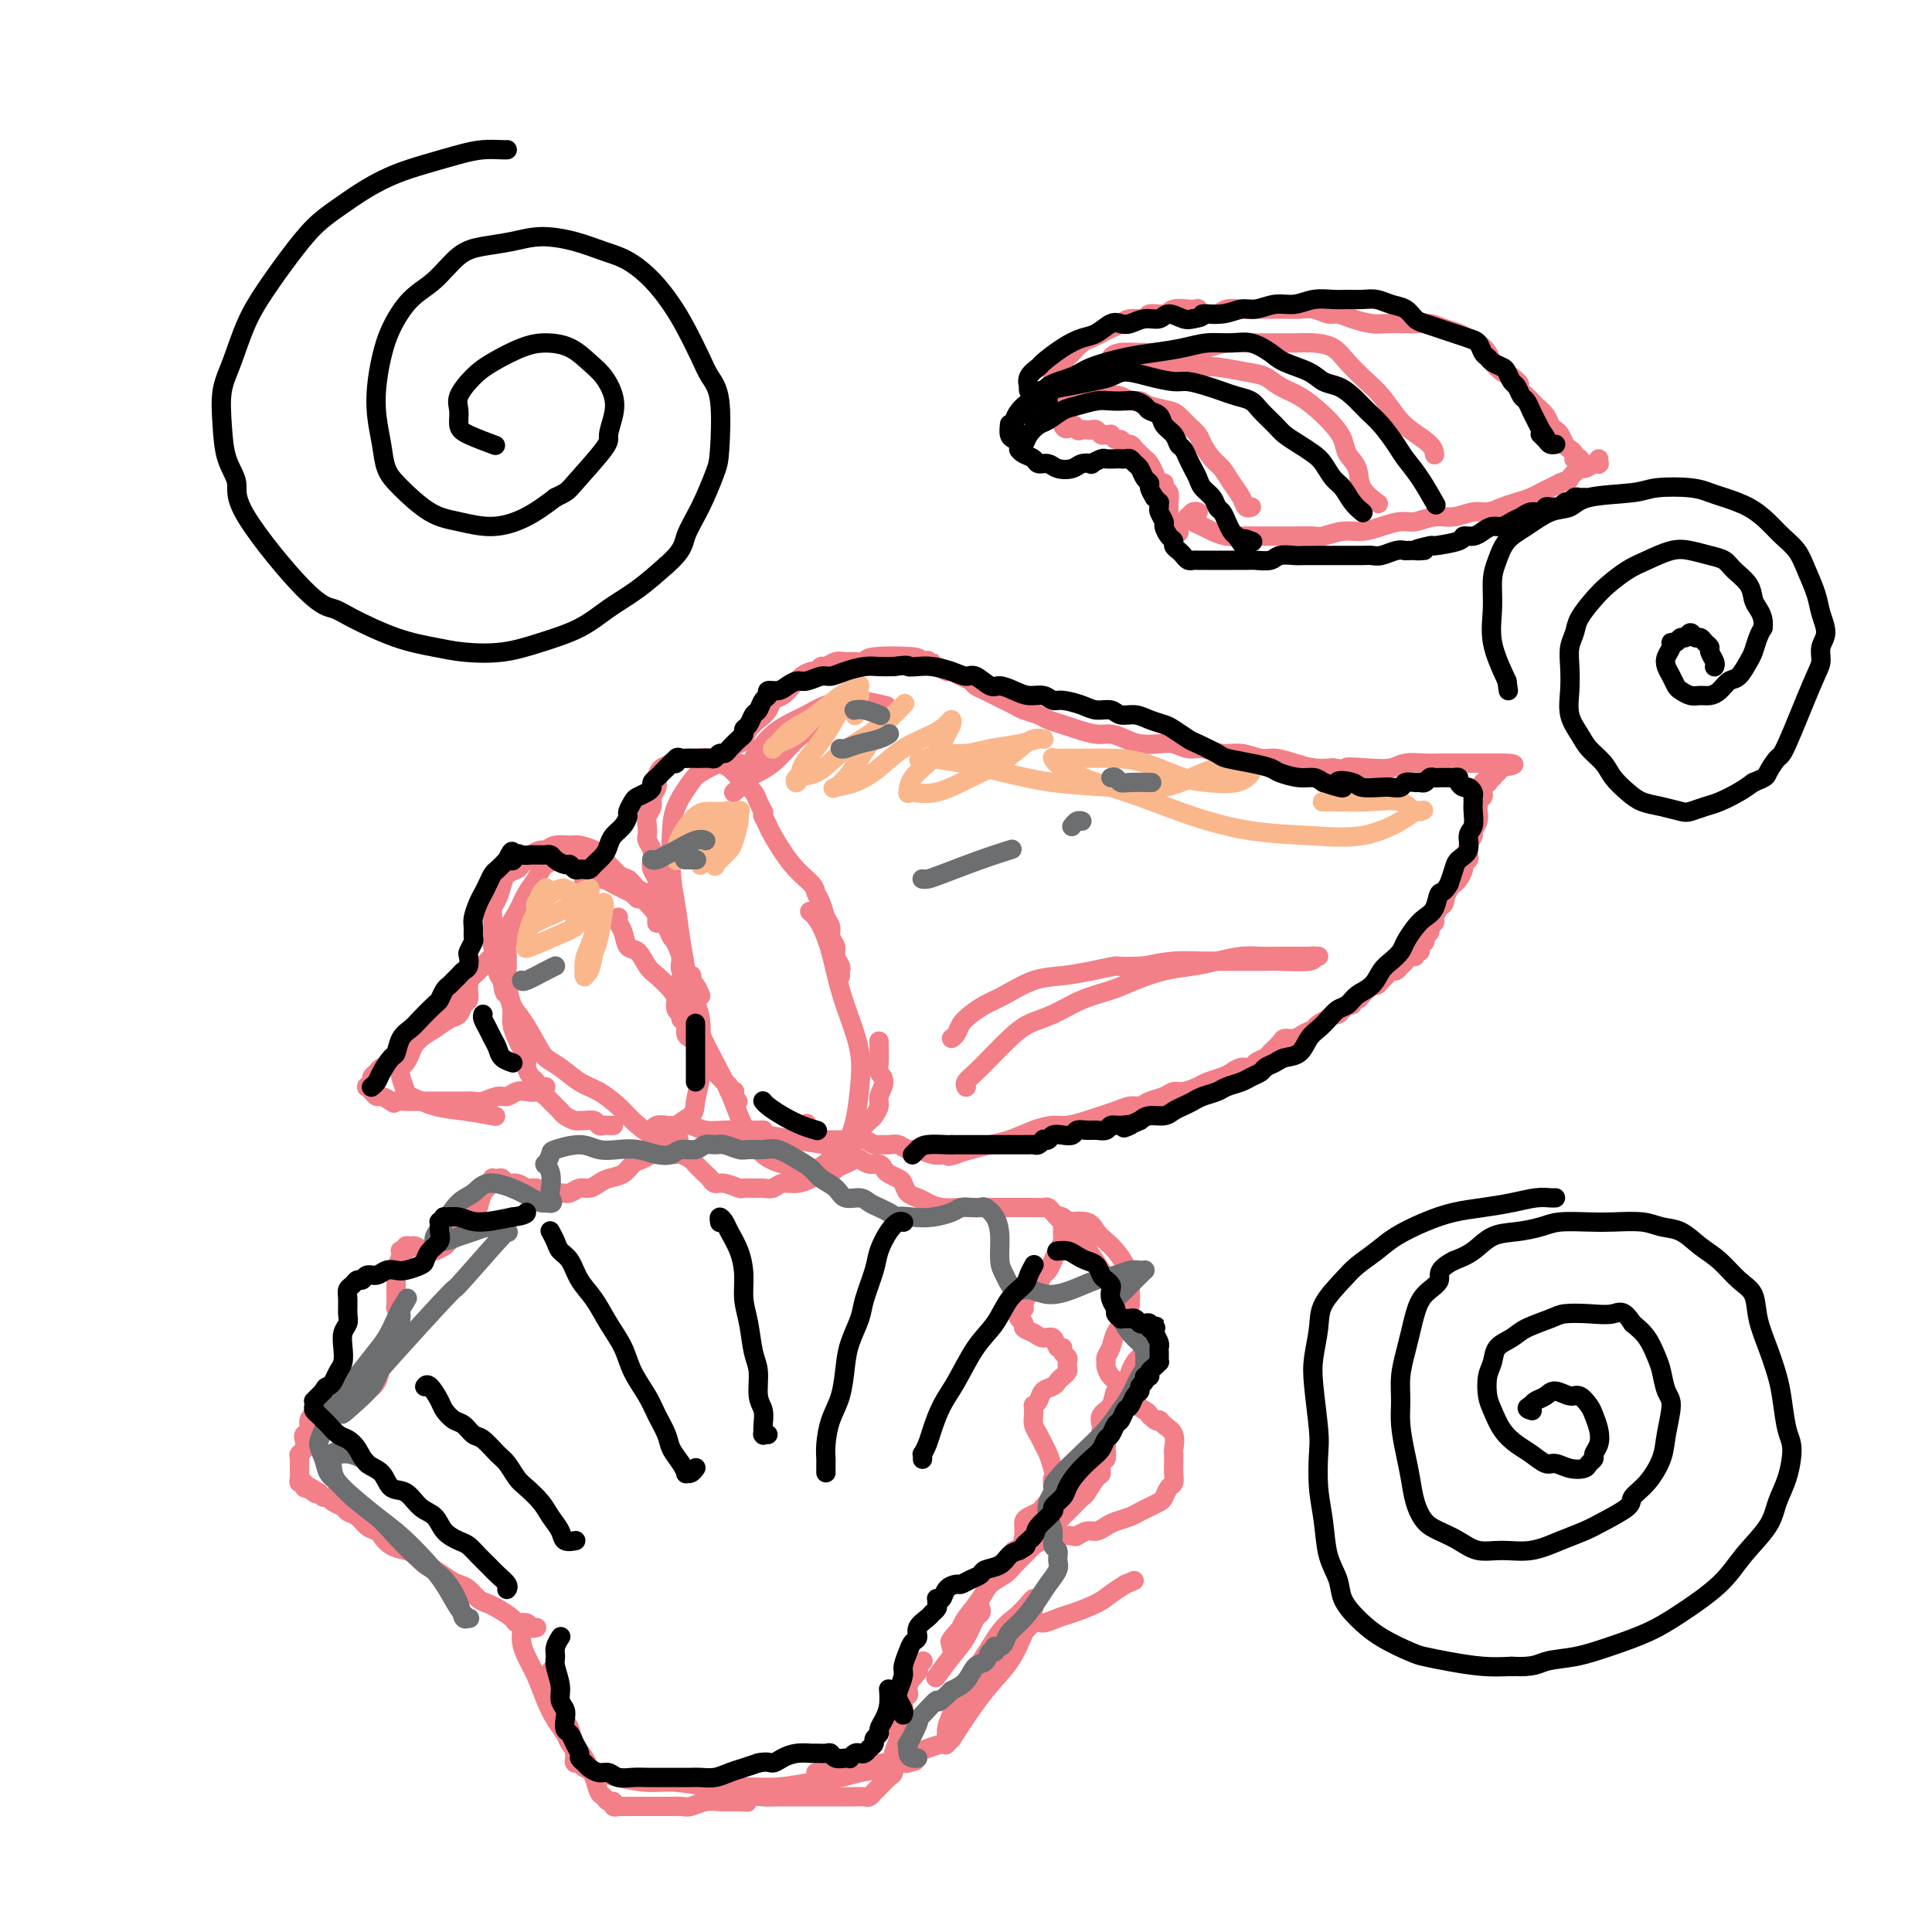 <svg viewBox='0 0 400 400' version='1.1' xmlns='http://www.w3.org/2000/svg' xmlns:xlink='http://www.w3.org/1999/xlink'><g fill='none' stroke='#F37F89' stroke-width='4' stroke-linecap='round' stroke-linejoin='round'><path d='M97,204c-0.002,0.015 -0.004,0.030 0,0c0.004,-0.030 0.013,-0.106 0,0c-0.013,0.106 -0.047,0.395 0,1c0.047,0.605 0.176,1.527 0,2c-0.176,0.473 -0.656,0.497 -1,1c-0.344,0.503 -0.552,1.485 -1,2c-0.448,0.515 -1.136,0.561 -2,1c-0.864,0.439 -1.904,1.269 -3,2c-1.096,0.731 -2.248,1.362 -3,2c-0.752,0.638 -1.104,1.284 -2,2c-0.896,0.716 -2.335,1.501 -3,2c-0.665,0.499 -0.555,0.711 -1,1c-0.445,0.289 -1.443,0.656 -2,1c-0.557,0.344 -0.671,0.667 -1,1c-0.329,0.333 -0.873,0.678 -1,1c-0.127,0.322 0.162,0.622 0,1c-0.162,0.378 -0.776,0.833 -1,1c-0.224,0.167 -0.060,0.045 0,0c0.060,-0.045 0.015,-0.013 0,0c-0.015,0.013 -0.001,0.006 0,0c0.001,-0.006 -0.011,-0.012 0,0c0.011,0.012 0.044,0.041 0,0c-0.044,-0.041 -0.164,-0.152 0,0c0.164,0.152 0.611,0.566 1,1c0.389,0.434 0.720,0.886 1,1c0.280,0.114 0.509,-0.110 1,0c0.491,0.110 1.246,0.555 2,1'/><path d='M81,228c0.761,0.774 0.665,0.207 1,0c0.335,-0.207 1.101,-0.056 2,0c0.899,0.056 1.931,0.015 3,0c1.069,-0.015 2.173,-0.004 3,0c0.827,0.004 1.375,0.002 2,0c0.625,-0.002 1.326,-0.005 2,0c0.674,0.005 1.321,0.016 2,0c0.679,-0.016 1.389,-0.061 2,0c0.611,0.061 1.122,0.226 2,0c0.878,-0.226 2.123,-0.844 3,-1c0.877,-0.156 1.388,0.151 2,0c0.612,-0.151 1.326,-0.758 2,-1c0.674,-0.242 1.309,-0.117 2,0c0.691,0.117 1.439,0.228 2,0c0.561,-0.228 0.934,-0.793 1,-1c0.066,-0.207 -0.174,-0.056 0,0c0.174,0.056 0.764,0.016 1,0c0.236,-0.016 0.118,-0.008 0,0'/><path d='M133,186c-0.449,-0.018 -0.898,-0.036 -1,0c-0.102,0.036 0.141,0.126 0,0c-0.141,-0.126 -0.668,-0.467 -1,-1c-0.332,-0.533 -0.470,-1.256 -1,-2c-0.530,-0.744 -1.452,-1.509 -2,-2c-0.548,-0.491 -0.722,-0.709 -1,-1c-0.278,-0.291 -0.659,-0.656 -1,-1c-0.341,-0.344 -0.643,-0.666 -1,-1c-0.357,-0.334 -0.771,-0.679 -1,-1c-0.229,-0.321 -0.275,-0.618 -1,-1c-0.725,-0.382 -2.130,-0.849 -3,-1c-0.870,-0.151 -1.205,0.014 -2,0c-0.795,-0.014 -2.048,-0.207 -3,0c-0.952,0.207 -1.602,0.815 -2,1c-0.398,0.185 -0.544,-0.053 -1,0c-0.456,0.053 -1.221,0.397 -2,1c-0.779,0.603 -1.570,1.463 -2,2c-0.430,0.537 -0.497,0.749 -1,1c-0.503,0.251 -1.441,0.542 -2,1c-0.559,0.458 -0.738,1.084 -1,2c-0.262,0.916 -0.607,2.122 -1,3c-0.393,0.878 -0.833,1.427 -1,2c-0.167,0.573 -0.059,1.168 0,2c0.059,0.832 0.071,1.900 0,3c-0.071,1.100 -0.225,2.233 0,3c0.225,0.767 0.830,1.168 1,2c0.170,0.832 -0.094,2.095 0,3c0.094,0.905 0.547,1.453 1,2'/><path d='M104,203c0.317,3.165 0.609,2.577 1,3c0.391,0.423 0.879,1.857 1,3c0.121,1.143 -0.126,1.997 0,3c0.126,1.003 0.625,2.157 1,3c0.375,0.843 0.625,1.377 1,2c0.375,0.623 0.874,1.337 1,2c0.126,0.663 -0.121,1.277 0,2c0.121,0.723 0.610,1.556 1,2c0.390,0.444 0.682,0.500 1,1c0.318,0.500 0.663,1.443 1,2c0.337,0.557 0.667,0.726 1,1c0.333,0.274 0.670,0.652 1,1c0.330,0.348 0.652,0.668 1,1c0.348,0.332 0.722,0.678 1,1c0.278,0.322 0.459,0.621 1,1c0.541,0.379 1.440,0.837 2,1c0.560,0.163 0.780,0.030 1,0c0.220,-0.030 0.440,0.045 1,0c0.560,-0.045 1.460,-0.208 2,0c0.540,0.208 0.719,0.788 1,1c0.281,0.212 0.663,0.057 1,0c0.337,-0.057 0.629,-0.015 1,0c0.371,0.015 0.820,0.004 1,0c0.180,-0.004 0.090,-0.002 0,0'/><path d='M158,168c0.098,0.181 0.196,0.362 0,0c-0.196,-0.362 -0.685,-1.267 -1,-2c-0.315,-0.733 -0.455,-1.295 -1,-2c-0.545,-0.705 -1.496,-1.552 -2,-2c-0.504,-0.448 -0.563,-0.498 -1,-1c-0.437,-0.502 -1.254,-1.455 -2,-2c-0.746,-0.545 -1.422,-0.682 -2,-1c-0.578,-0.318 -1.058,-0.818 -2,-1c-0.942,-0.182 -2.345,-0.046 -3,0c-0.655,0.046 -0.560,0.000 -1,0c-0.440,-0.000 -1.414,0.044 -2,0c-0.586,-0.044 -0.783,-0.178 -1,0c-0.217,0.178 -0.455,0.666 -1,1c-0.545,0.334 -1.399,0.512 -2,1c-0.601,0.488 -0.949,1.286 -1,2c-0.051,0.714 0.197,1.346 0,2c-0.197,0.654 -0.837,1.331 -1,2c-0.163,0.669 0.151,1.330 0,2c-0.151,0.670 -0.769,1.348 -1,2c-0.231,0.652 -0.076,1.277 0,2c0.076,0.723 0.072,1.545 0,2c-0.072,0.455 -0.211,0.545 0,1c0.211,0.455 0.774,1.277 1,2c0.226,0.723 0.116,1.349 0,2c-0.116,0.651 -0.237,1.329 0,2c0.237,0.671 0.833,1.334 1,2c0.167,0.666 -0.095,1.333 0,2c0.095,0.667 0.548,1.333 1,2'/><path d='M137,186c0.704,2.926 0.963,2.740 1,3c0.037,0.260 -0.150,0.966 0,2c0.150,1.034 0.636,2.396 1,3c0.364,0.604 0.605,0.449 1,1c0.395,0.551 0.943,1.808 1,3c0.057,1.192 -0.376,2.320 0,3c0.376,0.680 1.563,0.914 2,1c0.437,0.086 0.125,0.025 0,0c-0.125,-0.025 -0.062,-0.012 0,0'/><path d='M152,154c0.024,0.005 0.047,0.009 0,0c-0.047,-0.009 -0.165,-0.033 0,0c0.165,0.033 0.611,0.122 1,0c0.389,-0.122 0.719,-0.457 1,-1c0.281,-0.543 0.512,-1.296 1,-2c0.488,-0.704 1.234,-1.358 2,-2c0.766,-0.642 1.553,-1.271 2,-2c0.447,-0.729 0.552,-1.557 1,-2c0.448,-0.443 1.237,-0.501 2,-1c0.763,-0.499 1.500,-1.439 2,-2c0.500,-0.561 0.764,-0.743 1,-1c0.236,-0.257 0.444,-0.590 1,-1c0.556,-0.410 1.461,-0.898 2,-1c0.539,-0.102 0.711,0.183 1,0c0.289,-0.183 0.696,-0.834 1,-1c0.304,-0.166 0.506,0.153 1,0c0.494,-0.153 1.281,-0.777 2,-1c0.719,-0.223 1.370,-0.047 2,0c0.630,0.047 1.238,-0.037 2,0c0.762,0.037 1.679,0.196 2,0c0.321,-0.196 0.048,-0.745 2,-1c1.952,-0.255 6.129,-0.216 8,0c1.871,0.216 1.435,0.608 1,1'/><path d='M190,137c4.074,-0.508 2.260,-0.277 2,0c-0.260,0.277 1.033,0.599 2,1c0.967,0.401 1.606,0.881 2,1c0.394,0.119 0.542,-0.123 1,0c0.458,0.123 1.225,0.610 2,1c0.775,0.390 1.558,0.682 2,1c0.442,0.318 0.541,0.663 1,1c0.459,0.337 1.277,0.668 2,1c0.723,0.332 1.353,0.666 2,1c0.647,0.334 1.313,0.667 2,1c0.687,0.333 1.395,0.667 2,1c0.605,0.333 1.109,0.666 2,1c0.891,0.334 2.171,0.668 3,1c0.829,0.332 1.208,0.663 2,1c0.792,0.337 1.997,0.682 3,1c1.003,0.318 1.804,0.611 3,1c1.196,0.389 2.788,0.875 4,1c1.212,0.125 2.043,-0.111 3,0c0.957,0.111 2.041,0.570 3,1c0.959,0.430 1.792,0.832 3,1c1.208,0.168 2.791,0.102 4,0c1.209,-0.102 2.045,-0.239 3,0c0.955,0.239 2.030,0.852 3,1c0.970,0.148 1.833,-0.171 3,0c1.167,0.171 2.636,0.833 4,1c1.364,0.167 2.622,-0.162 4,0c1.378,0.162 2.875,0.814 4,1c1.125,0.186 1.879,-0.094 3,0c1.121,0.094 2.610,0.564 4,1c1.390,0.436 2.683,0.839 4,1c1.317,0.161 2.659,0.081 4,0'/><path d='M276,159c8.708,1.242 3.978,0.347 3,0c-0.978,-0.347 1.796,-0.146 4,0c2.204,0.146 3.839,0.235 5,0c1.161,-0.235 1.849,-0.795 3,-1c1.151,-0.205 2.766,-0.055 4,0c1.234,0.055 2.089,0.015 3,0c0.911,-0.015 1.878,-0.004 3,0c1.122,0.004 2.398,0.001 3,0c0.602,-0.001 0.529,-0.000 1,0c0.471,0.000 1.485,0.000 2,0c0.515,-0.000 0.530,-0.000 1,0c0.470,0.000 1.394,0.000 2,0c0.606,-0.000 0.894,-0.000 1,0c0.106,0.000 0.028,0.000 0,0c-0.028,-0.000 -0.008,-0.000 0,0c0.008,0.000 0.002,0.000 0,0c-0.002,-0.000 -0.001,-0.000 0,0c0.001,0.000 0.000,0.000 0,0c-0.000,-0.000 -0.000,-0.000 0,0c0.000,0.000 0.000,0.000 0,0c-0.000,-0.000 -0.000,-0.000 0,0c0.000,0.000 0.000,0.000 0,0'/><path d='M311,158c5.192,0.088 0.673,0.807 -1,1c-1.673,0.193 -0.501,-0.141 0,0c0.501,0.141 0.330,0.756 0,1c-0.330,0.244 -0.819,0.118 -1,0c-0.181,-0.118 -0.052,-0.228 0,0c0.052,0.228 0.028,0.793 0,1c-0.028,0.207 -0.060,0.054 0,0c0.060,-0.054 0.212,-0.011 0,0c-0.212,0.011 -0.788,-0.011 -1,0c-0.212,0.011 -0.061,0.055 0,0c0.061,-0.055 0.030,-0.208 0,0c-0.030,0.208 -0.061,0.777 0,1c0.061,0.223 0.214,0.101 0,0c-0.214,-0.101 -0.793,-0.182 -1,0c-0.207,0.182 -0.041,0.626 0,1c0.041,0.374 -0.042,0.677 0,1c0.042,0.323 0.208,0.667 0,1c-0.208,0.333 -0.792,0.657 -1,1c-0.208,0.343 -0.041,0.707 0,1c0.041,0.293 -0.045,0.515 0,1c0.045,0.485 0.222,1.233 0,2c-0.222,0.767 -0.843,1.553 -1,2c-0.157,0.447 0.150,0.554 0,1c-0.150,0.446 -0.757,1.232 -1,2c-0.243,0.768 -0.121,1.519 0,2c0.121,0.481 0.240,0.692 0,1c-0.240,0.308 -0.838,0.712 -1,1c-0.162,0.288 0.111,0.459 0,1c-0.111,0.541 -0.607,1.453 -1,2c-0.393,0.547 -0.684,0.728 -1,1c-0.316,0.272 -0.658,0.636 -1,1'/><path d='M300,184c-1.940,4.423 -1.289,2.480 -1,2c0.289,-0.480 0.217,0.501 0,1c-0.217,0.499 -0.579,0.515 -1,1c-0.421,0.485 -0.902,1.439 -1,2c-0.098,0.561 0.185,0.728 0,1c-0.185,0.272 -0.838,0.650 -1,1c-0.162,0.350 0.168,0.672 0,1c-0.168,0.328 -0.834,0.661 -1,1c-0.166,0.339 0.166,0.683 0,1c-0.166,0.317 -0.832,0.606 -1,1c-0.168,0.394 0.162,0.893 0,1c-0.162,0.107 -0.817,-0.179 -1,0c-0.183,0.179 0.106,0.822 0,1c-0.106,0.178 -0.606,-0.111 -1,0c-0.394,0.111 -0.683,0.621 -1,1c-0.317,0.379 -0.662,0.626 -1,1c-0.338,0.374 -0.668,0.875 -1,1c-0.332,0.125 -0.666,-0.125 -1,0c-0.334,0.125 -0.667,0.625 -1,1c-0.333,0.375 -0.667,0.625 -1,1c-0.333,0.375 -0.666,0.875 -1,1c-0.334,0.125 -0.668,-0.125 -1,0c-0.332,0.125 -0.663,0.626 -1,1c-0.337,0.374 -0.682,0.621 -1,1c-0.318,0.379 -0.610,0.889 -1,1c-0.390,0.111 -0.878,-0.177 -1,0c-0.122,0.177 0.122,0.818 0,1c-0.122,0.182 -0.610,-0.096 -1,0c-0.390,0.096 -0.682,0.564 -1,1c-0.318,0.436 -0.662,0.839 -1,1c-0.338,0.161 -0.669,0.081 -1,0'/><path d='M276,210c-2.899,2.345 -1.147,1.207 -1,1c0.147,-0.207 -1.313,0.518 -2,1c-0.687,0.482 -0.603,0.719 -1,1c-0.397,0.281 -1.276,0.604 -2,1c-0.724,0.396 -1.292,0.866 -2,1c-0.708,0.134 -1.556,-0.066 -2,0c-0.444,0.066 -0.485,0.400 -1,1c-0.515,0.600 -1.503,1.466 -2,2c-0.497,0.534 -0.504,0.734 -1,1c-0.496,0.266 -1.483,0.596 -2,1c-0.517,0.404 -0.565,0.882 -1,1c-0.435,0.118 -1.256,-0.123 -2,0c-0.744,0.123 -1.410,0.611 -2,1c-0.590,0.389 -1.103,0.678 -2,1c-0.897,0.322 -2.179,0.678 -3,1c-0.821,0.322 -1.182,0.611 -2,1c-0.818,0.389 -2.092,0.879 -3,1c-0.908,0.121 -1.450,-0.126 -2,0c-0.550,0.126 -1.109,0.625 -2,1c-0.891,0.375 -2.115,0.625 -3,1c-0.885,0.375 -1.432,0.874 -2,1c-0.568,0.126 -1.156,-0.120 -2,0c-0.844,0.120 -1.944,0.606 -3,1c-1.056,0.394 -2.070,0.696 -3,1c-0.930,0.304 -1.778,0.610 -3,1c-1.222,0.390 -2.819,0.864 -4,1c-1.181,0.136 -1.946,-0.066 -3,0c-1.054,0.066 -2.396,0.399 -4,1c-1.604,0.601 -3.470,1.469 -5,2c-1.530,0.531 -2.723,0.723 -4,1c-1.277,0.277 -2.639,0.638 -4,1'/><path d='M201,238c-7.402,2.088 -3.909,1.307 -3,1c0.909,-0.307 -0.768,-0.138 -2,0c-1.232,0.138 -2.021,0.247 -3,0c-0.979,-0.247 -2.150,-0.851 -3,-1c-0.850,-0.149 -1.379,0.157 -2,0c-0.621,-0.157 -1.335,-0.778 -2,-1c-0.665,-0.222 -1.281,-0.045 -2,0c-0.719,0.045 -1.541,-0.040 -2,0c-0.459,0.040 -0.556,0.207 -1,0c-0.444,-0.207 -1.236,-0.788 -2,-1c-0.764,-0.212 -1.500,-0.057 -2,0c-0.500,0.057 -0.764,0.015 -1,0c-0.236,-0.015 -0.444,-0.004 -1,0c-0.556,0.004 -1.458,0.001 -2,0c-0.542,-0.001 -0.722,-0.001 -1,0c-0.278,0.001 -0.653,0.003 -1,0c-0.347,-0.003 -0.667,-0.012 -1,0c-0.333,0.012 -0.677,0.045 -1,0c-0.323,-0.045 -0.623,-0.167 -1,0c-0.377,0.167 -0.832,0.622 -1,0c-0.168,-0.622 -0.048,-2.321 0,-3c0.048,-0.679 0.024,-0.340 0,0'/><path d='M145,206c-0.022,-0.055 -0.045,-0.109 0,0c0.045,0.109 0.157,0.383 0,0c-0.157,-0.383 -0.582,-1.423 -1,-2c-0.418,-0.577 -0.829,-0.691 -1,-1c-0.171,-0.309 -0.101,-0.811 0,-1c0.101,-0.189 0.234,-0.063 0,0c-0.234,0.063 -0.833,0.062 -1,0c-0.167,-0.062 0.099,-0.186 0,0c-0.099,0.186 -0.564,0.684 -1,1c-0.436,0.316 -0.845,0.452 -1,1c-0.155,0.548 -0.057,1.509 0,2c0.057,0.491 0.072,0.512 0,1c-0.072,0.488 -0.230,1.444 0,2c0.230,0.556 0.849,0.713 1,1c0.151,0.287 -0.167,0.706 0,1c0.167,0.294 0.819,0.464 1,1c0.181,0.536 -0.110,1.439 0,2c0.110,0.561 0.621,0.780 1,1c0.379,0.220 0.626,0.440 1,1c0.374,0.560 0.874,1.459 1,2c0.126,0.541 -0.121,0.722 0,1c0.121,0.278 0.609,0.652 1,1c0.391,0.348 0.683,0.670 1,1c0.317,0.330 0.658,0.666 1,1c0.342,0.334 0.684,0.664 1,1c0.316,0.336 0.607,0.678 1,1c0.393,0.322 0.890,0.625 1,1c0.110,0.375 -0.166,0.822 0,1c0.166,0.178 0.776,0.086 1,0c0.224,-0.086 0.064,-0.168 0,0c-0.064,0.168 -0.032,0.584 0,1'/><path d='M152,227c1.556,2.022 0.444,0.578 0,0c-0.444,-0.578 -0.222,-0.289 0,0'/><path d='M128,190c0.026,-0.076 0.051,-0.153 0,0c-0.051,0.153 -0.179,0.534 0,1c0.179,0.466 0.666,1.016 1,2c0.334,0.984 0.516,2.402 1,3c0.484,0.598 1.270,0.375 2,1c0.730,0.625 1.403,2.096 2,3c0.597,0.904 1.116,1.241 2,2c0.884,0.759 2.132,1.941 3,3c0.868,1.059 1.356,1.995 2,3c0.644,1.005 1.443,2.078 2,3c0.557,0.922 0.874,1.692 1,2c0.126,0.308 0.063,0.154 0,0'/><path d='M135,234c0.017,-0.030 0.034,-0.060 0,0c-0.034,0.060 -0.119,0.211 0,0c0.119,-0.211 0.442,-0.785 1,-1c0.558,-0.215 1.349,-0.072 2,0c0.651,0.072 1.161,0.072 2,0c0.839,-0.072 2.007,-0.215 3,0c0.993,0.215 1.810,0.790 3,1c1.190,0.210 2.752,0.056 4,0c1.248,-0.056 2.183,-0.016 3,0c0.817,0.016 1.517,0.006 2,0c0.483,-0.006 0.748,-0.008 1,0c0.252,0.008 0.490,0.027 1,0c0.510,-0.027 1.291,-0.100 1,0c-0.291,0.100 -1.655,0.373 1,1c2.655,0.627 9.330,1.608 12,2c2.670,0.392 1.335,0.196 0,0'/><path d='M158,169c0.029,0.055 0.057,0.111 0,0c-0.057,-0.111 -0.201,-0.388 0,0c0.201,0.388 0.747,1.441 1,2c0.253,0.559 0.215,0.624 1,2c0.785,1.376 2.395,4.063 4,6c1.605,1.937 3.205,3.124 4,4c0.795,0.876 0.786,1.442 1,2c0.214,0.558 0.650,1.108 1,2c0.350,0.892 0.615,2.126 1,3c0.385,0.874 0.892,1.390 1,2c0.108,0.610 -0.181,1.315 0,2c0.181,0.685 0.833,1.350 1,2c0.167,0.650 -0.151,1.284 0,2c0.151,0.716 0.773,1.512 1,2c0.227,0.488 0.061,0.667 0,1c-0.061,0.333 -0.016,0.821 0,1c0.016,0.179 0.004,0.048 0,0c-0.004,-0.048 -0.001,-0.014 0,0c0.001,0.014 0.001,0.007 0,0'/><path d='M177,234c-0.128,0.015 -0.256,0.030 0,0c0.256,-0.030 0.896,-0.105 1,0c0.104,0.105 -0.327,0.391 0,0c0.327,-0.391 1.413,-1.459 2,-2c0.587,-0.541 0.675,-0.554 1,-1c0.325,-0.446 0.886,-1.324 1,-2c0.114,-0.676 -0.218,-1.148 0,-2c0.218,-0.852 0.987,-2.082 1,-3c0.013,-0.918 -0.728,-1.524 -1,-2c-0.272,-0.476 -0.073,-0.820 0,-2c0.073,-1.180 0.021,-3.194 0,-4c-0.021,-0.806 -0.010,-0.403 0,0'/><path d='M152,164c-0.084,0.067 -0.169,0.135 0,0c0.169,-0.135 0.591,-0.472 1,-1c0.409,-0.528 0.803,-1.245 2,-2c1.197,-0.755 3.196,-1.547 5,-3c1.804,-1.453 3.412,-3.566 5,-5c1.588,-1.434 3.156,-2.190 4,-3c0.844,-0.810 0.964,-1.676 1,-2c0.036,-0.324 -0.014,-0.106 0,0c0.014,0.106 0.090,0.101 0,0c-0.090,-0.101 -0.347,-0.297 -1,0c-0.653,0.297 -1.702,1.088 -3,2c-1.298,0.912 -2.845,1.944 -4,3c-1.155,1.056 -1.917,2.136 -3,3c-1.083,0.864 -2.486,1.514 -3,2c-0.514,0.486 -0.140,0.809 0,1c0.140,0.191 0.046,0.249 0,0c-0.046,-0.249 -0.043,-0.805 0,-1c0.043,-0.195 0.125,-0.030 0,0c-0.125,0.030 -0.457,-0.075 0,-1c0.457,-0.925 1.705,-2.669 3,-4c1.295,-1.331 2.639,-2.248 4,-3c1.361,-0.752 2.740,-1.340 4,-2c1.260,-0.660 2.399,-1.393 4,-2c1.601,-0.607 3.662,-1.086 6,-1c2.338,0.086 4.954,0.739 6,1c1.046,0.261 0.523,0.131 0,0'/><path d='M200,225c0.043,0.070 0.087,0.140 0,0c-0.087,-0.140 -0.303,-0.488 0,-1c0.303,-0.512 1.125,-1.186 2,-2c0.875,-0.814 1.803,-1.769 3,-3c1.197,-1.231 2.661,-2.738 4,-4c1.339,-1.262 2.551,-2.277 4,-3c1.449,-0.723 3.134,-1.153 5,-2c1.866,-0.847 3.912,-2.111 6,-3c2.088,-0.889 4.216,-1.404 6,-2c1.784,-0.596 3.222,-1.274 5,-2c1.778,-0.726 3.896,-1.501 6,-2c2.104,-0.499 4.195,-0.722 6,-1c1.805,-0.278 3.326,-0.610 5,-1c1.674,-0.390 3.502,-0.836 5,-1c1.498,-0.164 2.668,-0.044 4,0c1.332,0.044 2.827,0.012 4,0c1.173,-0.012 2.023,-0.003 3,0c0.977,0.003 2.079,-0.000 3,0c0.921,0.000 1.660,0.004 2,0c0.340,-0.004 0.280,-0.015 0,0c-0.280,0.015 -0.782,0.057 -1,0c-0.218,-0.057 -0.152,-0.211 0,0c0.152,0.211 0.391,0.789 -1,1c-1.391,0.211 -4.411,0.056 -6,0c-1.589,-0.056 -1.746,-0.012 -3,0c-1.254,0.012 -3.604,-0.007 -6,0c-2.396,0.007 -4.837,0.040 -7,0c-2.163,-0.040 -4.046,-0.154 -6,0c-1.954,0.154 -3.977,0.577 -6,1'/><path d='M237,200c-6.393,0.264 -5.375,-0.077 -6,0c-0.625,0.077 -2.894,0.573 -5,1c-2.106,0.427 -4.048,0.786 -6,1c-1.952,0.214 -3.913,0.284 -6,1c-2.087,0.716 -4.299,2.079 -6,3c-1.701,0.921 -2.890,1.399 -4,2c-1.110,0.601 -2.140,1.324 -3,2c-0.860,0.676 -1.550,1.305 -2,2c-0.450,0.695 -0.660,1.456 -1,2c-0.340,0.544 -0.812,0.870 -1,1c-0.188,0.130 -0.094,0.065 0,0'/><path d='M136,191c0.002,0.104 0.005,0.208 0,0c-0.005,-0.208 -0.017,-0.728 0,-1c0.017,-0.272 0.062,-0.295 0,-1c-0.062,-0.705 -0.232,-2.091 -1,-3c-0.768,-0.909 -2.134,-1.342 -3,-2c-0.866,-0.658 -1.233,-1.540 -2,-2c-0.767,-0.460 -1.934,-0.498 -3,-1c-1.066,-0.502 -2.033,-1.468 -3,-2c-0.967,-0.532 -1.936,-0.631 -3,-1c-1.064,-0.369 -2.225,-1.009 -3,-1c-0.775,0.009 -1.166,0.666 -2,1c-0.834,0.334 -2.112,0.346 -3,1c-0.888,0.654 -1.387,1.952 -2,3c-0.613,1.048 -1.342,1.846 -2,3c-0.658,1.154 -1.246,2.662 -2,4c-0.754,1.338 -1.675,2.505 -2,4c-0.325,1.495 -0.053,3.317 0,5c0.053,1.683 -0.114,3.228 0,5c0.114,1.772 0.508,3.772 1,5c0.492,1.228 1.082,1.684 2,3c0.918,1.316 2.163,3.492 3,5c0.837,1.508 1.267,2.346 2,3c0.733,0.654 1.770,1.122 3,2c1.230,0.878 2.654,2.166 4,3c1.346,0.834 2.615,1.215 4,2c1.385,0.785 2.887,1.973 4,3c1.113,1.027 1.838,1.892 3,3c1.162,1.108 2.761,2.459 4,3c1.239,0.541 2.120,0.270 3,0'/><path d='M138,235c4.150,2.400 2.026,0.399 2,-1c-0.026,-1.399 2.047,-2.197 3,-3c0.953,-0.803 0.785,-1.612 1,-3c0.215,-1.388 0.812,-3.357 1,-5c0.188,-1.643 -0.035,-2.962 0,-5c0.035,-2.038 0.326,-4.794 0,-7c-0.326,-2.206 -1.268,-3.861 -2,-6c-0.732,-2.139 -1.253,-4.761 -2,-7c-0.747,-2.239 -1.721,-4.093 -3,-6c-1.279,-1.907 -2.862,-3.866 -4,-5c-1.138,-1.134 -1.832,-1.442 -3,-2c-1.168,-0.558 -2.810,-1.365 -4,-2c-1.190,-0.635 -1.927,-1.098 -3,-1c-1.073,0.098 -2.481,0.757 -3,1c-0.519,0.243 -0.148,0.069 0,0c0.148,-0.069 0.074,-0.035 0,0'/><path d='M156,159c0.067,-0.031 0.133,-0.063 0,0c-0.133,0.063 -0.466,0.220 -1,0c-0.534,-0.220 -1.268,-0.815 -2,-1c-0.732,-0.185 -1.460,0.042 -2,0c-0.540,-0.042 -0.891,-0.353 -2,0c-1.109,0.353 -2.978,1.369 -4,2c-1.022,0.631 -1.199,0.876 -2,2c-0.801,1.124 -2.226,3.128 -3,5c-0.774,1.872 -0.898,3.611 -1,6c-0.102,2.389 -0.183,5.429 0,8c0.183,2.571 0.629,4.675 1,7c0.371,2.325 0.669,4.872 1,7c0.331,2.128 0.697,3.839 1,6c0.303,2.161 0.542,4.773 1,7c0.458,2.227 1.133,4.069 2,6c0.867,1.931 1.925,3.953 3,6c1.075,2.047 2.166,4.121 3,6c0.834,1.879 1.409,3.565 2,5c0.591,1.435 1.197,2.621 2,4c0.803,1.379 1.804,2.953 3,4c1.196,1.047 2.589,1.569 4,2c1.411,0.431 2.840,0.771 4,1c1.160,0.229 2.051,0.345 3,0c0.949,-0.345 1.954,-1.153 3,-2c1.046,-0.847 2.131,-1.734 3,-3c0.869,-1.266 1.523,-2.912 2,-5c0.477,-2.088 0.777,-4.617 1,-7c0.223,-2.383 0.369,-4.618 0,-7c-0.369,-2.382 -1.253,-4.911 -2,-7c-0.747,-2.089 -1.356,-3.740 -2,-6c-0.644,-2.260 -1.322,-5.130 -2,-8'/><path d='M172,197c-1.822,-6.133 -3.378,-7.467 -4,-8c-0.622,-0.533 -0.311,-0.267 0,0'/><path d='M108,194c0.073,0.048 0.147,0.096 0,0c-0.147,-0.096 -0.514,-0.335 -1,0c-0.486,0.335 -1.089,1.245 -2,2c-0.911,0.755 -2.128,1.357 -3,2c-0.872,0.643 -1.398,1.328 -2,2c-0.602,0.672 -1.278,1.331 -2,2c-0.722,0.669 -1.489,1.349 -2,2c-0.511,0.651 -0.767,1.274 -1,2c-0.233,0.726 -0.444,1.557 -1,2c-0.556,0.443 -1.458,0.500 -2,1c-0.542,0.500 -0.722,1.444 -1,2c-0.278,0.556 -0.652,0.726 -1,1c-0.348,0.274 -0.671,0.654 -1,1c-0.329,0.346 -0.665,0.660 -1,1c-0.335,0.340 -0.668,0.706 -1,1c-0.332,0.294 -0.664,0.514 -1,1c-0.336,0.486 -0.675,1.237 -1,2c-0.325,0.763 -0.637,1.537 -1,2c-0.363,0.463 -0.776,0.614 -1,1c-0.224,0.386 -0.257,1.006 0,2c0.257,0.994 0.805,2.361 1,3c0.195,0.639 0.036,0.550 1,1c0.964,0.450 3.052,1.440 5,2c1.948,0.560 3.755,0.689 6,1c2.245,0.311 4.927,0.803 6,1c1.073,0.197 0.536,0.098 0,0'/><path d='M114,346c0.032,-0.104 0.064,-0.209 0,0c-0.064,0.209 -0.225,0.731 0,1c0.225,0.269 0.834,0.284 1,1c0.166,0.716 -0.111,2.134 0,3c0.111,0.866 0.611,1.180 1,2c0.389,0.820 0.668,2.145 1,3c0.332,0.855 0.719,1.239 1,2c0.281,0.761 0.456,1.899 1,3c0.544,1.101 1.455,2.164 2,3c0.545,0.836 0.723,1.443 1,2c0.277,0.557 0.653,1.062 1,2c0.347,0.938 0.666,2.308 1,3c0.334,0.692 0.682,0.707 1,1c0.318,0.293 0.606,0.863 1,1c0.394,0.137 0.892,-0.159 1,0c0.108,0.159 -0.175,0.775 0,1c0.175,0.225 0.809,0.060 1,0c0.191,-0.060 -0.062,-0.016 0,0c0.062,0.016 0.439,0.004 1,0c0.561,-0.004 1.305,-0.001 2,0c0.695,0.001 1.341,0.000 2,0c0.659,-0.000 1.330,0.001 2,0c0.670,-0.001 1.337,-0.004 2,0c0.663,0.004 1.321,0.015 2,0c0.679,-0.015 1.378,-0.057 2,0c0.622,0.057 1.167,0.211 2,0c0.833,-0.211 1.955,-0.788 3,-1c1.045,-0.212 2.013,-0.061 3,0c0.987,0.061 1.994,0.030 3,0'/><path d='M152,373c4.374,0.061 2.309,0.212 2,0c-0.309,-0.212 1.139,-0.789 2,-1c0.861,-0.211 1.137,-0.057 2,0c0.863,0.057 2.314,0.015 3,0c0.686,-0.015 0.608,-0.004 1,0c0.392,0.004 1.256,0.001 2,0c0.744,-0.001 1.369,-0.000 2,0c0.631,0.000 1.267,0.000 2,0c0.733,-0.000 1.562,-0.000 2,0c0.438,0.000 0.483,0.000 1,0c0.517,-0.000 1.504,-0.000 2,0c0.496,0.000 0.500,0.001 1,0c0.500,-0.001 1.496,-0.004 2,0c0.504,0.004 0.515,0.013 1,0c0.485,-0.013 1.443,-0.049 2,0c0.557,0.049 0.713,0.183 1,0c0.287,-0.183 0.704,-0.682 1,-1c0.296,-0.318 0.471,-0.454 1,-1c0.529,-0.546 1.414,-1.501 2,-2c0.586,-0.499 0.874,-0.541 1,-1c0.126,-0.459 0.090,-1.334 0,-2c-0.090,-0.666 -0.234,-1.122 0,-2c0.234,-0.878 0.846,-2.176 1,-3c0.154,-0.824 -0.151,-1.172 0,-2c0.151,-0.828 0.759,-2.134 1,-3c0.241,-0.866 0.116,-1.292 0,-2c-0.116,-0.708 -0.225,-1.698 0,-2c0.225,-0.302 0.782,0.084 1,0c0.218,-0.084 0.097,-0.638 0,-1c-0.097,-0.362 -0.171,-0.532 0,-1c0.171,-0.468 0.585,-1.234 1,-2'/><path d='M189,347c1.332,-3.808 0.161,-0.828 0,0c-0.161,0.828 0.689,-0.496 1,-1c0.311,-0.504 0.083,-0.188 0,0c-0.083,0.188 -0.022,0.246 0,0c0.022,-0.246 0.006,-0.798 0,-1c-0.006,-0.202 -0.002,-0.054 0,0c0.002,0.054 0.000,0.014 0,0c-0.000,-0.014 -0.000,-0.004 0,0c0.000,0.004 0.000,0.001 0,0c-0.000,-0.001 0.000,-0.000 0,0c-0.000,0.000 -0.000,0.000 0,0c0.000,-0.000 0.000,-0.000 0,0c-0.000,0.000 -0.001,0.001 0,0c0.001,-0.001 0.004,-0.004 0,0c-0.004,0.004 -0.015,0.015 0,0c0.015,-0.015 0.056,-0.056 0,0c-0.056,0.056 -0.207,0.207 0,0c0.207,-0.207 0.774,-0.774 1,-1c0.226,-0.226 0.113,-0.113 0,0'/><path d='M111,337c0.098,-0.031 0.197,-0.063 0,0c-0.197,0.063 -0.689,0.220 -1,0c-0.311,-0.220 -0.439,-0.819 -1,-1c-0.561,-0.181 -1.554,0.055 -2,0c-0.446,-0.055 -0.346,-0.400 -1,-1c-0.654,-0.600 -2.062,-1.457 -3,-2c-0.938,-0.543 -1.405,-0.774 -2,-1c-0.595,-0.226 -1.318,-0.446 -2,-1c-0.682,-0.554 -1.323,-1.443 -2,-2c-0.677,-0.557 -1.389,-0.783 -2,-1c-0.611,-0.217 -1.121,-0.426 -2,-1c-0.879,-0.574 -2.126,-1.515 -3,-2c-0.874,-0.485 -1.376,-0.515 -2,-1c-0.624,-0.485 -1.371,-1.426 -2,-2c-0.629,-0.574 -1.141,-0.783 -2,-1c-0.859,-0.217 -2.064,-0.443 -3,-1c-0.936,-0.557 -1.603,-1.445 -2,-2c-0.397,-0.555 -0.525,-0.779 -1,-1c-0.475,-0.221 -1.297,-0.440 -2,-1c-0.703,-0.560 -1.288,-1.460 -2,-2c-0.712,-0.540 -1.553,-0.718 -2,-1c-0.447,-0.282 -0.501,-0.667 -1,-1c-0.499,-0.333 -1.443,-0.615 -2,-1c-0.557,-0.385 -0.727,-0.873 -1,-1c-0.273,-0.127 -0.649,0.107 -1,0c-0.351,-0.107 -0.675,-0.553 -1,-1'/><path d='M66,309c-7.129,-4.271 -2.450,-0.947 -1,0c1.450,0.947 -0.328,-0.482 -1,-1c-0.672,-0.518 -0.236,-0.124 0,0c0.236,0.124 0.274,-0.022 0,0c-0.274,0.022 -0.858,0.210 -1,0c-0.142,-0.210 0.158,-0.819 0,-1c-0.158,-0.181 -0.775,0.068 -1,0c-0.225,-0.068 -0.056,-0.451 0,-1c0.056,-0.549 0.001,-1.264 0,-2c-0.001,-0.736 0.051,-1.493 0,-2c-0.051,-0.507 -0.206,-0.765 0,-1c0.206,-0.235 0.772,-0.448 1,-1c0.228,-0.552 0.118,-1.444 0,-2c-0.118,-0.556 -0.243,-0.775 0,-1c0.243,-0.225 0.854,-0.457 1,-1c0.146,-0.543 -0.173,-1.398 0,-2c0.173,-0.602 0.838,-0.950 1,-1c0.162,-0.050 -0.179,0.197 0,0c0.179,-0.197 0.877,-0.837 1,-1c0.123,-0.163 -0.330,0.150 0,0c0.330,-0.150 1.443,-0.764 2,-1c0.557,-0.236 0.559,-0.092 1,0c0.441,0.092 1.323,0.134 2,0c0.677,-0.134 1.151,-0.445 2,-1c0.849,-0.555 2.074,-1.355 3,-2c0.926,-0.645 1.554,-1.135 2,-2c0.446,-0.865 0.711,-2.105 1,-3c0.289,-0.895 0.603,-1.446 1,-2c0.397,-0.554 0.876,-1.111 1,-2c0.124,-0.889 -0.107,-2.111 0,-3c0.107,-0.889 0.554,-1.444 1,-2'/><path d='M82,274c0.618,-2.517 0.165,-2.809 0,-3c-0.165,-0.191 -0.040,-0.282 0,-1c0.040,-0.718 -0.003,-2.063 0,-3c0.003,-0.937 0.052,-1.467 0,-2c-0.052,-0.533 -0.206,-1.070 0,-2c0.206,-0.930 0.772,-2.253 1,-3c0.228,-0.747 0.117,-0.918 0,-1c-0.117,-0.082 -0.239,-0.076 0,0c0.239,0.076 0.841,0.220 1,0c0.159,-0.220 -0.123,-0.804 0,-1c0.123,-0.196 0.653,-0.003 1,0c0.347,0.003 0.512,-0.183 1,0c0.488,0.183 1.300,0.737 2,1c0.700,0.263 1.289,0.237 2,0c0.711,-0.237 1.542,-0.685 2,-1c0.458,-0.315 0.541,-0.496 1,-1c0.459,-0.504 1.293,-1.330 2,-2c0.707,-0.670 1.285,-1.184 2,-2c0.715,-0.816 1.565,-1.935 2,-3c0.435,-1.065 0.456,-2.075 1,-3c0.544,-0.925 1.613,-1.764 2,-2c0.387,-0.236 0.093,0.132 0,0c-0.093,-0.132 0.016,-0.763 0,-1c-0.016,-0.237 -0.156,-0.079 0,0c0.156,0.079 0.609,0.077 1,0c0.391,-0.077 0.721,-0.231 1,0c0.279,0.231 0.509,0.846 1,1c0.491,0.154 1.245,-0.155 2,0c0.755,0.155 1.511,0.772 2,1c0.489,0.228 0.711,0.065 1,0c0.289,-0.065 0.644,-0.033 1,0'/><path d='M111,246c1.689,0.386 1.411,0.850 2,1c0.589,0.150 2.045,-0.015 3,0c0.955,0.015 1.410,0.211 2,0c0.590,-0.211 1.317,-0.829 2,-1c0.683,-0.171 1.324,0.105 2,0c0.676,-0.105 1.388,-0.591 2,-1c0.612,-0.409 1.123,-0.740 2,-1c0.877,-0.260 2.119,-0.448 3,-1c0.881,-0.552 1.401,-1.468 2,-2c0.599,-0.532 1.277,-0.678 2,-1c0.723,-0.322 1.489,-0.818 2,-1c0.511,-0.182 0.766,-0.050 1,0c0.234,0.050 0.448,0.017 1,0c0.552,-0.017 1.442,-0.017 2,0c0.558,0.017 0.783,0.050 1,0c0.217,-0.050 0.425,-0.182 1,0c0.575,0.182 1.515,0.680 2,1c0.485,0.320 0.513,0.463 1,1c0.487,0.537 1.434,1.468 2,2c0.566,0.532 0.753,0.664 1,1c0.247,0.336 0.556,0.875 1,1c0.444,0.125 1.025,-0.163 2,0c0.975,0.163 2.344,0.777 3,1c0.656,0.223 0.598,0.056 1,0c0.402,-0.056 1.265,-0.000 2,0c0.735,0.000 1.341,-0.055 2,0c0.659,0.055 1.370,0.222 2,0c0.630,-0.222 1.179,-0.833 2,-1c0.821,-0.167 1.913,0.109 3,0c1.087,-0.109 2.168,-0.603 3,-1c0.832,-0.397 1.416,-0.699 2,-1'/><path d='M170,243c3.218,-0.645 2.763,-0.757 3,-1c0.237,-0.243 1.166,-0.616 2,-1c0.834,-0.384 1.572,-0.779 2,-1c0.428,-0.221 0.548,-0.266 1,0c0.452,0.266 1.238,0.845 2,1c0.762,0.155 1.500,-0.114 2,0c0.500,0.114 0.763,0.612 1,1c0.237,0.388 0.448,0.667 1,1c0.552,0.333 1.446,0.719 2,1c0.554,0.281 0.769,0.457 1,1c0.231,0.543 0.477,1.452 1,2c0.523,0.548 1.321,0.735 2,1c0.679,0.265 1.237,0.607 2,1c0.763,0.393 1.730,0.837 3,1c1.270,0.163 2.842,0.044 4,0c1.158,-0.044 1.900,-0.011 3,0c1.100,0.011 2.557,0.002 4,0c1.443,-0.002 2.873,0.002 4,0c1.127,-0.002 1.951,-0.012 3,0c1.049,0.012 2.323,0.044 3,0c0.677,-0.044 0.755,-0.163 1,0c0.245,0.163 0.655,0.610 1,1c0.345,0.390 0.625,0.723 1,1c0.375,0.277 0.844,0.497 1,1c0.156,0.503 0.000,1.291 0,2c-0.000,0.709 0.155,1.341 0,2c-0.155,0.659 -0.619,1.345 -1,2c-0.381,0.655 -0.680,1.279 -1,2c-0.320,0.721 -0.663,1.540 -1,2c-0.337,0.460 -0.668,0.560 -1,1c-0.332,0.440 -0.666,1.220 -1,2'/><path d='M215,266c-1.162,2.046 -1.566,1.662 -2,2c-0.434,0.338 -0.897,1.400 -1,2c-0.103,0.600 0.153,0.738 0,1c-0.153,0.262 -0.714,0.647 -1,1c-0.286,0.353 -0.295,0.673 0,1c0.295,0.327 0.895,0.660 1,1c0.105,0.340 -0.285,0.687 0,1c0.285,0.313 1.243,0.591 2,1c0.757,0.409 1.312,0.950 2,1c0.688,0.050 1.509,-0.390 2,0c0.491,0.390 0.654,1.610 1,2c0.346,0.390 0.877,-0.050 1,0c0.123,0.050 -0.162,0.591 0,1c0.162,0.409 0.773,0.687 1,1c0.227,0.313 0.072,0.661 0,1c-0.072,0.339 -0.060,0.668 0,1c0.060,0.332 0.167,0.665 0,1c-0.167,0.335 -0.608,0.671 -1,1c-0.392,0.329 -0.736,0.653 -1,1c-0.264,0.347 -0.449,0.719 -1,1c-0.551,0.281 -1.468,0.471 -2,1c-0.532,0.529 -0.678,1.398 -1,2c-0.322,0.602 -0.819,0.938 -1,1c-0.181,0.062 -0.046,-0.149 0,0c0.046,0.149 0.001,0.659 0,1c-0.001,0.341 0.041,0.513 0,1c-0.041,0.487 -0.166,1.288 0,2c0.166,0.712 0.622,1.335 1,2c0.378,0.665 0.679,1.371 1,2c0.321,0.629 0.663,1.180 1,2c0.337,0.820 0.668,1.910 1,3'/><path d='M218,304c0.618,2.046 0.163,1.662 0,2c-0.163,0.338 -0.033,1.400 0,2c0.033,0.600 -0.032,0.738 0,1c0.032,0.262 0.160,0.648 0,1c-0.160,0.352 -0.607,0.672 -1,1c-0.393,0.328 -0.732,0.666 -1,1c-0.268,0.334 -0.464,0.664 -1,1c-0.536,0.336 -1.412,0.679 -2,1c-0.588,0.321 -0.890,0.621 -1,1c-0.110,0.379 -0.030,0.838 0,1c0.030,0.162 0.008,0.028 0,0c-0.008,-0.028 -0.002,0.049 0,0c0.002,-0.049 0.001,-0.223 0,0c-0.001,0.223 -0.000,0.845 0,1c0.000,0.155 0.000,-0.156 0,0c-0.000,0.156 -0.001,0.777 0,1c0.001,0.223 0.005,0.046 0,0c-0.005,-0.046 -0.019,0.040 0,0c0.019,-0.040 0.073,-0.204 0,0c-0.073,0.204 -0.271,0.776 0,1c0.271,0.224 1.011,0.098 1,0c-0.011,-0.098 -0.773,-0.170 -1,0c-0.227,0.170 0.083,0.581 0,1c-0.083,0.419 -0.558,0.844 -1,1c-0.442,0.156 -0.852,0.043 -1,0c-0.148,-0.043 -0.034,-0.014 0,0c0.034,0.014 -0.013,0.015 0,0c0.013,-0.015 0.086,-0.045 0,0c-0.086,0.045 -0.331,0.166 0,0c0.331,-0.166 1.237,-0.619 2,-1c0.763,-0.381 1.381,-0.691 2,-1'/><path d='M214,319c1.063,-0.681 2.220,-1.385 3,-2c0.780,-0.615 1.182,-1.142 2,-2c0.818,-0.858 2.051,-2.046 3,-3c0.949,-0.954 1.612,-1.674 2,-2c0.388,-0.326 0.500,-0.257 1,-1c0.500,-0.743 1.388,-2.297 2,-3c0.612,-0.703 0.950,-0.555 1,-1c0.050,-0.445 -0.186,-1.482 0,-2c0.186,-0.518 0.796,-0.515 1,-1c0.204,-0.485 0.002,-1.457 0,-2c-0.002,-0.543 0.196,-0.655 0,-1c-0.196,-0.345 -0.786,-0.922 -1,-1c-0.214,-0.078 -0.050,0.342 0,0c0.050,-0.342 -0.013,-1.446 0,-2c0.013,-0.554 0.101,-0.557 0,-1c-0.101,-0.443 -0.392,-1.326 0,-2c0.392,-0.674 1.467,-1.140 2,-2c0.533,-0.860 0.524,-2.114 1,-3c0.476,-0.886 1.438,-1.403 2,-2c0.562,-0.597 0.725,-1.274 1,-2c0.275,-0.726 0.663,-1.500 1,-2c0.337,-0.500 0.622,-0.726 1,-1c0.378,-0.274 0.848,-0.597 1,-1c0.152,-0.403 -0.015,-0.885 0,-1c0.015,-0.115 0.211,0.138 0,0c-0.211,-0.138 -0.830,-0.667 -1,-1c-0.170,-0.333 0.109,-0.471 0,-1c-0.109,-0.529 -0.606,-1.450 -1,-2c-0.394,-0.550 -0.684,-0.729 -1,-1c-0.316,-0.271 -0.658,-0.636 -1,-1'/><path d='M233,273c-0.871,-1.663 -1.048,-2.321 -1,-3c0.048,-0.679 0.322,-1.378 0,-2c-0.322,-0.622 -1.241,-1.167 -2,-2c-0.759,-0.833 -1.358,-1.954 -2,-3c-0.642,-1.046 -1.325,-2.019 -2,-3c-0.675,-0.981 -1.340,-1.972 -2,-3c-0.660,-1.028 -1.315,-2.094 -2,-3c-0.685,-0.906 -1.399,-1.654 -2,-2c-0.601,-0.346 -1.090,-0.290 -1,0c0.090,0.290 0.758,0.816 1,1c0.242,0.184 0.057,0.027 0,0c-0.057,-0.027 0.015,0.075 1,0c0.985,-0.075 2.883,-0.327 4,0c1.117,0.327 1.452,1.232 2,2c0.548,0.768 1.310,1.398 2,2c0.690,0.602 1.310,1.175 2,2c0.690,0.825 1.451,1.901 2,3c0.549,1.099 0.886,2.223 1,3c0.114,0.777 0.003,1.209 0,2c-0.003,0.791 0.100,1.942 0,3c-0.100,1.058 -0.405,2.024 -1,3c-0.595,0.976 -1.481,1.962 -2,3c-0.519,1.038 -0.673,2.127 -1,3c-0.327,0.873 -0.827,1.531 -1,2c-0.173,0.469 -0.017,0.748 0,1c0.017,0.252 -0.104,0.477 0,1c0.104,0.523 0.434,1.345 1,2c0.566,0.655 1.368,1.145 2,2c0.632,0.855 1.093,2.076 2,3c0.907,0.924 2.259,1.550 3,2c0.741,0.450 0.870,0.725 1,1'/><path d='M238,293c1.817,1.888 1.860,1.107 2,1c0.140,-0.107 0.377,0.461 1,1c0.623,0.539 1.631,1.050 2,2c0.369,0.950 0.100,2.338 0,3c-0.100,0.662 -0.030,0.596 0,1c0.030,0.404 0.019,1.278 0,2c-0.019,0.722 -0.046,1.293 0,2c0.046,0.707 0.164,1.551 0,2c-0.164,0.449 -0.610,0.501 -1,1c-0.390,0.499 -0.722,1.443 -1,2c-0.278,0.557 -0.501,0.727 -1,1c-0.499,0.273 -1.274,0.650 -2,1c-0.726,0.350 -1.402,0.672 -2,1c-0.598,0.328 -1.118,0.661 -2,1c-0.882,0.339 -2.124,0.683 -3,1c-0.876,0.317 -1.384,0.607 -2,1c-0.616,0.393 -1.339,0.889 -2,1c-0.661,0.111 -1.262,-0.162 -2,0c-0.738,0.162 -1.615,0.761 -2,1c-0.385,0.239 -0.278,0.120 -1,0c-0.722,-0.120 -2.271,-0.241 -3,0c-0.729,0.241 -0.636,0.845 -1,1c-0.364,0.155 -1.184,-0.138 -2,0c-0.816,0.138 -1.626,0.708 -2,1c-0.374,0.292 -0.311,0.307 -1,1c-0.689,0.693 -2.128,2.066 -3,3c-0.872,0.934 -1.176,1.430 -2,2c-0.824,0.570 -2.169,1.215 -3,2c-0.831,0.785 -1.147,1.711 -2,3c-0.853,1.289 -2.244,2.940 -3,4c-0.756,1.060 -0.878,1.530 -1,2'/><path d='M199,337c-3.083,3.403 -2.292,2.909 -2,3c0.292,0.091 0.084,0.766 0,1c-0.084,0.234 -0.045,0.028 0,0c0.045,-0.028 0.097,0.123 0,0c-0.097,-0.123 -0.341,-0.521 0,-1c0.341,-0.479 1.269,-1.039 2,-2c0.731,-0.961 1.265,-2.324 2,-3c0.735,-0.676 1.670,-0.667 2,-1c0.330,-0.333 0.056,-1.010 0,-1c-0.056,0.010 0.107,0.708 0,1c-0.107,0.292 -0.484,0.180 -1,1c-0.516,0.820 -1.172,2.574 -2,4c-0.828,1.426 -1.830,2.526 -3,4c-1.170,1.474 -2.510,3.323 -3,4c-0.490,0.677 -0.131,0.181 0,0c0.131,-0.181 0.035,-0.049 0,0c-0.035,0.049 -0.009,0.013 0,0c0.009,-0.013 0.003,-0.004 0,0c-0.003,0.004 -0.001,0.002 0,0'/><path d='M108,337c-0.005,0.465 -0.009,0.931 0,1c0.009,0.069 0.033,-0.257 0,0c-0.033,0.257 -0.122,1.097 0,2c0.122,0.903 0.456,1.870 1,3c0.544,1.130 1.297,2.425 2,4c0.703,1.575 1.355,3.431 2,5c0.645,1.569 1.283,2.850 2,4c0.717,1.150 1.513,2.168 2,3c0.487,0.832 0.667,1.480 1,2c0.333,0.520 0.820,0.914 1,1c0.180,0.086 0.051,-0.135 0,0c-0.051,0.135 -0.026,0.628 0,1c0.026,0.372 0.054,0.625 0,1c-0.054,0.375 -0.190,0.874 0,1c0.190,0.126 0.707,-0.120 1,0c0.293,0.120 0.364,0.605 1,1c0.636,0.395 1.837,0.698 3,1c1.163,0.302 2.287,0.603 4,1c1.713,0.397 4.013,0.892 6,1c1.987,0.108 3.660,-0.170 6,0c2.340,0.170 5.347,0.789 8,1c2.653,0.211 4.953,0.015 7,0c2.047,-0.015 3.843,0.151 6,0c2.157,-0.151 4.676,-0.619 7,-1c2.324,-0.381 4.454,-0.677 6,-1c1.546,-0.323 2.507,-0.674 4,-1c1.493,-0.326 3.517,-0.626 5,-1c1.483,-0.374 2.424,-0.821 3,-1c0.576,-0.179 0.788,-0.089 1,0'/><path d='M187,365c4.248,-0.773 1.870,-0.207 1,0c-0.870,0.207 -0.230,0.054 0,0c0.230,-0.054 0.051,-0.011 0,0c-0.051,0.011 0.027,-0.012 0,0c-0.027,0.012 -0.157,0.060 -1,0c-0.843,-0.060 -2.398,-0.226 -4,0c-1.602,0.226 -3.252,0.845 -5,1c-1.748,0.155 -3.594,-0.155 -5,0c-1.406,0.155 -2.373,0.773 -3,1c-0.627,0.227 -0.913,0.061 -1,0c-0.087,-0.061 0.025,-0.019 0,0c-0.025,0.019 -0.188,0.013 0,0c0.188,-0.013 0.729,-0.035 2,0c1.271,0.035 3.274,0.126 5,0c1.726,-0.126 3.174,-0.468 5,-1c1.826,-0.532 4.030,-1.253 6,-2c1.970,-0.747 3.706,-1.521 5,-2c1.294,-0.479 2.147,-0.664 3,-1c0.853,-0.336 1.707,-0.823 2,-1c0.293,-0.177 0.026,-0.043 0,0c-0.026,0.043 0.189,-0.005 0,0c-0.189,0.005 -0.783,0.062 -1,0c-0.217,-0.062 -0.056,-0.244 0,0c0.056,0.244 0.008,0.914 0,1c-0.008,0.086 0.023,-0.414 0,-1c-0.023,-0.586 -0.099,-1.260 0,-2c0.099,-0.740 0.373,-1.545 1,-3c0.627,-1.455 1.608,-3.558 3,-6c1.392,-2.442 3.196,-5.221 5,-8'/><path d='M205,341c2.514,-4.292 3.800,-5.020 5,-6c1.200,-0.980 2.316,-2.210 3,-3c0.684,-0.790 0.936,-1.139 1,-1c0.064,0.139 -0.060,0.768 0,1c0.060,0.232 0.304,0.068 0,1c-0.304,0.932 -1.156,2.960 -2,5c-0.844,2.040 -1.680,4.092 -3,6c-1.320,1.908 -3.124,3.674 -5,6c-1.876,2.326 -3.825,5.214 -5,7c-1.175,1.786 -1.577,2.469 -2,3c-0.423,0.531 -0.868,0.908 -1,1c-0.132,0.092 0.048,-0.103 0,0c-0.048,0.103 -0.323,0.502 0,0c0.323,-0.502 1.243,-1.905 2,-3c0.757,-1.095 1.349,-1.884 2,-3c0.651,-1.116 1.361,-2.561 2,-4c0.639,-1.439 1.209,-2.873 2,-4c0.791,-1.127 1.805,-1.947 3,-3c1.195,-1.053 2.573,-2.339 3,-3c0.427,-0.661 -0.098,-0.697 0,-1c0.098,-0.303 0.817,-0.874 1,-1c0.183,-0.126 -0.170,0.191 0,0c0.170,-0.191 0.864,-0.892 1,-1c0.136,-0.108 -0.286,0.375 0,0c0.286,-0.375 1.280,-1.609 2,-2c0.720,-0.391 1.165,0.061 2,0c0.835,-0.061 2.061,-0.635 3,-1c0.939,-0.365 1.592,-0.520 3,-1c1.408,-0.480 3.571,-1.283 5,-2c1.429,-0.717 2.122,-1.348 3,-2c0.878,-0.652 1.939,-1.326 3,-2'/><path d='M233,328c3.167,-1.333 1.583,-0.667 0,0'/><path d='M249,65c-0.033,-0.030 -0.066,-0.060 0,0c0.066,0.060 0.232,0.211 0,0c-0.232,-0.211 -0.862,-0.785 -1,-1c-0.138,-0.215 0.215,-0.073 0,0c-0.215,0.073 -0.997,0.076 -2,0c-1.003,-0.076 -2.226,-0.231 -3,0c-0.774,0.231 -1.099,0.850 -2,1c-0.901,0.150 -2.377,-0.167 -3,0c-0.623,0.167 -0.393,0.818 -1,1c-0.607,0.182 -2.049,-0.106 -3,0c-0.951,0.106 -1.410,0.605 -2,1c-0.590,0.395 -1.313,0.686 -2,1c-0.687,0.314 -1.340,0.651 -2,1c-0.660,0.349 -1.328,0.709 -2,1c-0.672,0.291 -1.347,0.512 -2,1c-0.653,0.488 -1.285,1.244 -2,2c-0.715,0.756 -1.512,1.512 -2,2c-0.488,0.488 -0.667,0.707 -1,1c-0.333,0.293 -0.821,0.660 -1,1c-0.179,0.340 -0.048,0.654 0,1c0.048,0.346 0.013,0.722 0,1c-0.013,0.278 -0.004,0.456 0,1c0.004,0.544 0.004,1.455 0,2c-0.004,0.545 -0.011,0.723 0,1c0.011,0.277 0.042,0.651 0,1c-0.042,0.349 -0.156,0.671 0,1c0.156,0.329 0.580,0.666 1,1c0.420,0.334 0.834,0.667 1,1c0.166,0.333 0.083,0.667 0,1'/><path d='M220,88c0.715,1.641 1.501,0.244 2,0c0.499,-0.244 0.711,0.666 1,1c0.289,0.334 0.655,0.093 1,0c0.345,-0.093 0.670,-0.039 1,0c0.330,0.039 0.667,0.063 1,0c0.333,-0.063 0.663,-0.214 1,0c0.337,0.214 0.682,0.794 1,1c0.318,0.206 0.610,0.040 1,0c0.390,-0.040 0.878,0.046 1,0c0.122,-0.046 -0.122,-0.223 0,0c0.122,0.223 0.610,0.847 1,1c0.390,0.153 0.682,-0.167 1,0c0.318,0.167 0.664,0.819 1,1c0.336,0.181 0.664,-0.110 1,0c0.336,0.110 0.681,0.619 1,1c0.319,0.381 0.611,0.632 1,1c0.389,0.368 0.874,0.853 1,1c0.126,0.147 -0.107,-0.044 0,0c0.107,0.044 0.555,0.322 1,1c0.445,0.678 0.889,1.754 1,2c0.111,0.246 -0.110,-0.339 0,0c0.110,0.339 0.551,1.600 1,2c0.449,0.400 0.905,-0.062 1,0c0.095,0.062 -0.171,0.646 0,1c0.171,0.354 0.778,0.476 1,1c0.222,0.524 0.059,1.450 0,2c-0.059,0.550 -0.013,0.725 0,1c0.013,0.275 -0.007,0.651 0,1c0.007,0.349 0.040,0.671 0,1c-0.040,0.329 -0.154,0.665 0,1c0.154,0.335 0.577,0.667 1,1'/><path d='M243,109c1.467,2.489 1.133,0.711 1,0c-0.133,-0.711 -0.067,-0.356 0,0'/><path d='M250,65c-0.185,-0.030 -0.370,-0.061 0,0c0.370,0.061 1.295,0.212 2,0c0.705,-0.212 1.189,-0.789 2,-1c0.811,-0.211 1.949,-0.056 3,0c1.051,0.056 2.013,0.014 3,0c0.987,-0.014 1.997,0.000 3,0c1.003,-0.000 1.997,-0.015 3,0c1.003,0.015 2.014,0.059 3,0c0.986,-0.059 1.948,-0.222 3,0c1.052,0.222 2.195,0.830 3,1c0.805,0.170 1.273,-0.098 2,0c0.727,0.098 1.713,0.562 3,1c1.287,0.438 2.876,0.849 4,1c1.124,0.151 1.784,0.044 3,0c1.216,-0.044 2.987,-0.023 4,0c1.013,0.023 1.269,0.048 2,0c0.731,-0.048 1.939,-0.168 3,0c1.061,0.168 1.976,0.625 3,1c1.024,0.375 2.157,0.666 3,1c0.843,0.334 1.395,0.709 2,1c0.605,0.291 1.264,0.498 2,1c0.736,0.502 1.548,1.300 2,2c0.452,0.700 0.545,1.304 1,2c0.455,0.696 1.273,1.485 2,2c0.727,0.515 1.364,0.758 2,1'/><path d='M313,78c2.760,2.059 1.159,1.707 1,2c-0.159,0.293 1.123,1.230 2,2c0.877,0.770 1.348,1.371 2,2c0.652,0.629 1.484,1.286 2,2c0.516,0.714 0.715,1.487 1,2c0.285,0.513 0.654,0.767 1,1c0.346,0.233 0.667,0.444 1,1c0.333,0.556 0.677,1.455 1,2c0.323,0.545 0.626,0.734 1,1c0.374,0.266 0.818,0.607 1,1c0.182,0.393 0.101,0.837 0,1c-0.101,0.163 -0.223,0.044 0,0c0.223,-0.044 0.792,-0.011 1,0c0.208,0.011 0.056,0.002 0,0c-0.056,-0.002 -0.015,0.003 0,0c0.015,-0.003 0.004,-0.015 0,0c-0.004,0.015 -0.001,0.057 0,0c0.001,-0.057 0.000,-0.211 0,0c-0.000,0.211 -0.000,0.789 0,1c0.000,0.211 0.000,0.057 0,0c-0.000,-0.057 -0.000,-0.015 0,0c0.000,0.015 0.000,0.004 0,0c-0.000,-0.004 -0.000,-0.001 0,0c0.000,0.001 0.000,0.001 0,0'/><path d='M248,106c-0.023,-0.009 -0.045,-0.017 0,0c0.045,0.017 0.158,0.060 0,0c-0.158,-0.060 -0.586,-0.223 -1,0c-0.414,0.223 -0.813,0.833 -1,1c-0.187,0.167 -0.160,-0.109 0,0c0.160,0.109 0.455,0.604 1,1c0.545,0.396 1.341,0.695 2,1c0.659,0.305 1.181,0.618 2,1c0.819,0.382 1.935,0.835 3,1c1.065,0.165 2.079,0.044 3,0c0.921,-0.044 1.750,-0.011 3,0c1.250,0.011 2.921,-0.001 4,0c1.079,0.001 1.565,0.015 3,0c1.435,-0.015 3.818,-0.059 5,0c1.182,0.059 1.163,0.222 2,0c0.837,-0.222 2.530,-0.829 4,-1c1.470,-0.171 2.717,0.094 4,0c1.283,-0.094 2.600,-0.546 4,-1c1.400,-0.454 2.881,-0.910 4,-1c1.119,-0.090 1.874,0.187 3,0c1.126,-0.187 2.622,-0.838 4,-1c1.378,-0.162 2.637,0.164 4,0c1.363,-0.164 2.830,-0.817 4,-1c1.170,-0.183 2.043,0.106 3,0c0.957,-0.106 2.000,-0.606 3,-1c1.000,-0.394 1.959,-0.683 3,-1c1.041,-0.317 2.166,-0.662 3,-1c0.834,-0.338 1.378,-0.668 2,-1c0.622,-0.332 1.320,-0.666 2,-1c0.680,-0.334 1.340,-0.667 2,-1'/><path d='M323,100c2.659,-1.029 1.808,-0.601 2,-1c0.192,-0.399 1.428,-1.623 2,-2c0.572,-0.377 0.479,0.095 1,0c0.521,-0.095 1.656,-0.757 2,-1c0.344,-0.243 -0.104,-0.065 0,0c0.104,0.065 0.760,0.018 1,0c0.240,-0.018 0.064,-0.009 0,0c-0.064,0.009 -0.017,0.016 0,0c0.017,-0.016 0.005,-0.056 0,0c-0.005,0.056 -0.001,0.207 0,0c0.001,-0.207 0.000,-0.774 0,-1c-0.000,-0.226 -0.000,-0.113 0,0'/><path d='M217,85c-0.072,0.083 -0.144,0.167 0,0c0.144,-0.167 0.502,-0.584 1,-1c0.498,-0.416 1.134,-0.830 2,-1c0.866,-0.170 1.961,-0.094 3,0c1.039,0.094 2.022,0.206 3,0c0.978,-0.206 1.951,-0.732 3,-1c1.049,-0.268 2.175,-0.279 3,0c0.825,0.279 1.348,0.847 2,1c0.652,0.153 1.434,-0.111 2,0c0.566,0.111 0.915,0.596 2,1c1.085,0.404 2.906,0.726 4,1c1.094,0.274 1.462,0.500 2,1c0.538,0.500 1.246,1.274 2,2c0.754,0.726 1.553,1.405 2,2c0.447,0.595 0.543,1.107 1,2c0.457,0.893 1.274,2.166 2,3c0.726,0.834 1.361,1.229 2,2c0.639,0.771 1.281,1.919 2,3c0.719,1.081 1.513,2.093 2,3c0.487,0.907 0.667,1.707 1,2c0.333,0.293 0.821,0.079 1,0c0.179,-0.079 0.051,-0.023 0,0c-0.051,0.023 -0.026,0.011 0,0'/><path d='M224,80c-0.003,0.111 -0.006,0.223 0,0c0.006,-0.223 0.022,-0.780 0,-1c-0.022,-0.220 -0.082,-0.101 0,0c0.082,0.101 0.306,0.185 1,0c0.694,-0.185 1.859,-0.638 3,-1c1.141,-0.362 2.259,-0.634 4,-1c1.741,-0.366 4.104,-0.827 6,-1c1.896,-0.173 3.326,-0.058 5,0c1.674,0.058 3.591,0.060 5,0c1.409,-0.060 2.308,-0.183 4,0c1.692,0.183 4.175,0.671 6,1c1.825,0.329 2.992,0.500 4,1c1.008,0.500 1.857,1.330 3,2c1.143,0.670 2.581,1.180 4,2c1.419,0.820 2.818,1.951 4,3c1.182,1.049 2.146,2.016 3,3c0.854,0.984 1.599,1.984 2,3c0.401,1.016 0.458,2.049 1,3c0.542,0.951 1.568,1.822 2,3c0.432,1.178 0.270,2.663 1,4c0.730,1.337 2.351,2.525 3,3c0.649,0.475 0.324,0.238 0,0'/><path d='M230,75c0.035,0.083 0.071,0.166 0,0c-0.071,-0.166 -0.248,-0.580 0,-1c0.248,-0.420 0.919,-0.847 2,-1c1.081,-0.153 2.570,-0.031 4,0c1.430,0.031 2.800,-0.030 4,0c1.200,0.030 2.228,0.152 4,0c1.772,-0.152 4.287,-0.576 6,-1c1.713,-0.424 2.625,-0.846 4,-1c1.375,-0.154 3.215,-0.040 5,0c1.785,0.040 3.516,0.004 5,0c1.484,-0.004 2.722,0.022 4,0c1.278,-0.022 2.596,-0.093 4,0c1.404,0.093 2.893,0.349 4,1c1.107,0.651 1.831,1.696 3,3c1.169,1.304 2.782,2.866 4,4c1.218,1.134 2.039,1.838 3,3c0.961,1.162 2.061,2.781 3,4c0.939,1.219 1.716,2.038 3,3c1.284,0.962 3.077,2.067 4,3c0.923,0.933 0.978,1.695 1,2c0.022,0.305 0.011,0.152 0,0'/></g>
<g fill='none' stroke='#FBB78C' stroke-width='4' stroke-linecap='round' stroke-linejoin='round'><path d='M144,171c0.047,0.006 0.094,0.013 0,0c-0.094,-0.013 -0.329,-0.045 0,0c0.329,0.045 1.223,0.169 2,0c0.777,-0.169 1.439,-0.630 2,-1c0.561,-0.370 1.023,-0.650 2,-1c0.977,-0.350 2.470,-0.771 3,-1c0.530,-0.229 0.097,-0.265 0,0c-0.097,0.265 0.142,0.831 0,2c-0.142,1.169 -0.665,2.940 -1,4c-0.335,1.060 -0.482,1.407 -1,2c-0.518,0.593 -1.406,1.430 -2,2c-0.594,0.570 -0.893,0.872 -1,1c-0.107,0.128 -0.022,0.081 0,0c0.022,-0.081 -0.019,-0.195 0,0c0.019,0.195 0.096,0.700 0,0c-0.096,-0.700 -0.367,-2.604 0,-4c0.367,-1.396 1.371,-2.283 2,-3c0.629,-0.717 0.882,-1.263 1,-2c0.118,-0.737 0.102,-1.663 0,-2c-0.102,-0.337 -0.290,-0.085 -1,0c-0.710,0.085 -1.942,0.002 -3,0c-1.058,-0.002 -1.944,0.076 -3,1c-1.056,0.924 -2.284,2.693 -3,4c-0.716,1.307 -0.922,2.153 -1,3c-0.078,0.847 -0.030,1.696 0,2c0.030,0.304 0.040,0.065 0,0c-0.040,-0.065 -0.129,0.046 0,0c0.129,-0.046 0.478,-0.250 1,-1c0.522,-0.750 1.217,-2.048 2,-3c0.783,-0.952 1.652,-1.558 2,-2c0.348,-0.442 0.174,-0.721 0,-1'/><path d='M145,171c0.774,-0.735 0.207,-0.074 0,0c-0.207,0.074 -0.056,-0.439 0,0c0.056,0.439 0.015,1.830 0,3c-0.015,1.170 -0.004,2.118 0,3c0.004,0.882 0.001,1.699 0,2c-0.001,0.301 -0.000,0.086 0,0c0.000,-0.086 0.000,-0.043 0,0'/><path d='M111,188c-0.083,-0.370 -0.166,-0.740 0,-1c0.166,-0.260 0.580,-0.409 1,-1c0.420,-0.591 0.845,-1.623 1,-2c0.155,-0.377 0.039,-0.100 0,0c-0.039,0.100 -0.000,0.024 0,0c0.000,-0.024 -0.037,0.006 0,0c0.037,-0.006 0.149,-0.047 0,0c-0.149,0.047 -0.559,0.181 -1,1c-0.441,0.819 -0.913,2.322 -1,3c-0.087,0.678 0.210,0.531 0,1c-0.210,0.469 -0.926,1.555 -1,2c-0.074,0.445 0.496,0.249 1,0c0.504,-0.249 0.944,-0.550 2,-1c1.056,-0.450 2.730,-1.047 4,-2c1.270,-0.953 2.138,-2.261 3,-3c0.862,-0.739 1.720,-0.910 2,-1c0.280,-0.090 -0.016,-0.101 0,0c0.016,0.101 0.344,0.314 0,1c-0.344,0.686 -1.360,1.845 -2,3c-0.640,1.155 -0.902,2.308 -1,3c-0.098,0.692 -0.031,0.925 0,1c0.031,0.075 0.026,-0.007 0,0c-0.026,0.007 -0.074,0.104 0,0c0.074,-0.104 0.269,-0.408 1,-1c0.731,-0.592 1.997,-1.473 3,-2c1.003,-0.527 1.744,-0.699 2,-1c0.256,-0.301 0.027,-0.730 0,-1c-0.027,-0.270 0.146,-0.380 0,1c-0.146,1.380 -0.613,4.252 -1,6c-0.387,1.748 -0.693,2.374 -1,3'/><path d='M123,197c-0.475,2.390 -0.664,3.363 -1,4c-0.336,0.637 -0.819,0.936 -1,1c-0.181,0.064 -0.059,-0.108 0,0c0.059,0.108 0.055,0.496 0,0c-0.055,-0.496 -0.162,-1.876 0,-3c0.162,-1.124 0.591,-1.992 1,-3c0.409,-1.008 0.798,-2.158 1,-3c0.202,-0.842 0.219,-1.378 0,-2c-0.219,-0.622 -0.673,-1.330 -1,-2c-0.327,-0.670 -0.527,-1.300 -1,-2c-0.473,-0.700 -1.219,-1.469 -2,-2c-0.781,-0.531 -1.597,-0.825 -2,-1c-0.403,-0.175 -0.394,-0.230 -1,0c-0.606,0.230 -1.826,0.744 -3,2c-1.174,1.256 -2.303,3.254 -3,5c-0.697,1.746 -0.963,3.241 -1,4c-0.037,0.759 0.155,0.781 0,1c-0.155,0.219 -0.657,0.636 1,0c1.657,-0.636 5.473,-2.325 7,-3c1.527,-0.675 0.763,-0.338 0,0'/><path d='M177,148c-0.009,-0.047 -0.018,-0.093 0,0c0.018,0.093 0.064,0.327 0,0c-0.064,-0.327 -0.238,-1.213 0,-2c0.238,-0.787 0.889,-1.474 1,-2c0.111,-0.526 -0.316,-0.891 -1,-1c-0.684,-0.109 -1.623,0.037 -3,1c-1.377,0.963 -3.192,2.742 -5,4c-1.808,1.258 -3.608,1.995 -5,3c-1.392,1.005 -2.375,2.279 -3,3c-0.625,0.721 -0.891,0.888 -1,1c-0.109,0.112 -0.060,0.169 0,0c0.060,-0.169 0.131,-0.564 1,-1c0.869,-0.436 2.534,-0.912 4,-2c1.466,-1.088 2.731,-2.788 4,-4c1.269,-1.212 2.541,-1.936 4,-3c1.459,-1.064 3.104,-2.470 4,-3c0.896,-0.530 1.043,-0.185 1,0c-0.043,0.185 -0.277,0.212 -1,1c-0.723,0.788 -1.934,2.339 -3,4c-1.066,1.661 -1.987,3.433 -3,5c-1.013,1.567 -2.116,2.931 -3,4c-0.884,1.069 -1.547,1.844 -2,3c-0.453,1.156 -0.696,2.694 -1,3c-0.304,0.306 -0.671,-0.621 0,-1c0.671,-0.379 2.379,-0.210 4,-1c1.621,-0.790 3.155,-2.540 5,-4c1.845,-1.460 4.003,-2.632 6,-4c1.997,-1.368 3.834,-2.934 5,-4c1.166,-1.066 1.660,-1.633 2,-2c0.340,-0.367 0.526,-0.533 0,0c-0.526,0.533 -1.763,1.767 -3,3'/><path d='M184,149c-1.173,1.281 -2.604,2.983 -4,5c-1.396,2.017 -2.755,4.351 -4,6c-1.245,1.649 -2.376,2.615 -3,3c-0.624,0.385 -0.739,0.188 0,0c0.739,-0.188 2.334,-0.368 4,-1c1.666,-0.632 3.403,-1.715 5,-3c1.597,-1.285 3.055,-2.772 5,-4c1.945,-1.228 4.376,-2.196 6,-3c1.624,-0.804 2.442,-1.443 3,-2c0.558,-0.557 0.857,-1.031 1,-1c0.143,0.031 0.129,0.566 0,1c-0.129,0.434 -0.374,0.768 -1,2c-0.626,1.232 -1.631,3.363 -3,5c-1.369,1.637 -3.100,2.781 -4,4c-0.900,1.219 -0.970,2.514 -1,3c-0.030,0.486 -0.021,0.164 0,0c0.021,-0.164 0.053,-0.169 1,0c0.947,0.169 2.809,0.511 5,0c2.191,-0.511 4.710,-1.874 7,-3c2.290,-1.126 4.351,-2.015 6,-3c1.649,-0.985 2.887,-2.068 4,-3c1.113,-0.932 2.101,-1.715 3,-2c0.899,-0.285 1.709,-0.073 2,0c0.291,0.073 0.063,0.008 0,0c-0.063,-0.008 0.039,0.040 0,0c-0.039,-0.040 -0.219,-0.169 -1,0c-0.781,0.169 -2.162,0.636 -4,1c-1.838,0.364 -4.132,0.623 -6,1c-1.868,0.377 -3.311,0.871 -5,1c-1.689,0.129 -3.626,-0.106 -5,0c-1.374,0.106 -2.187,0.553 -3,1'/><path d='M192,157c-3.397,0.628 -0.890,0.199 0,0c0.890,-0.199 0.162,-0.170 1,0c0.838,0.170 3.243,0.479 6,1c2.757,0.521 5.865,1.255 9,2c3.135,0.745 6.295,1.503 10,2c3.705,0.497 7.953,0.735 12,1c4.047,0.265 7.893,0.558 11,0c3.107,-0.558 5.475,-1.966 8,-3c2.525,-1.034 5.206,-1.695 7,-2c1.794,-0.305 2.700,-0.253 3,0c0.300,0.253 -0.005,0.708 0,1c0.005,0.292 0.320,0.422 0,1c-0.320,0.578 -1.275,1.605 -3,2c-1.725,0.395 -4.218,0.158 -6,0c-1.782,-0.158 -2.852,-0.239 -5,-1c-2.148,-0.761 -5.374,-2.204 -8,-3c-2.626,-0.796 -4.652,-0.947 -7,-1c-2.348,-0.053 -5.019,-0.009 -7,0c-1.981,0.009 -3.271,-0.017 -4,0c-0.729,0.017 -0.895,0.075 -1,0c-0.105,-0.075 -0.147,-0.285 0,0c0.147,0.285 0.484,1.064 2,2c1.516,0.936 4.210,2.030 7,3c2.790,0.970 5.674,1.818 9,3c3.326,1.182 7.093,2.700 11,4c3.907,1.300 7.954,2.383 12,3c4.046,0.617 8.093,0.767 12,1c3.907,0.233 7.676,0.547 11,0c3.324,-0.547 6.203,-1.955 8,-3c1.797,-1.045 2.514,-1.727 3,-2c0.486,-0.273 0.743,-0.136 1,0'/><path d='M294,168c1.721,-0.652 0.023,0.218 -1,0c-1.023,-0.218 -1.371,-1.522 -3,-2c-1.629,-0.478 -4.540,-0.128 -7,0c-2.460,0.128 -4.470,0.034 -6,0c-1.530,-0.034 -2.580,-0.010 -3,0c-0.420,0.010 -0.210,0.005 0,0'/></g>
<g fill='none' stroke='#6D6E70' stroke-width='4' stroke-linecap='round' stroke-linejoin='round'><path d='M135,178c-0.061,-0.027 -0.123,-0.053 0,0c0.123,0.053 0.429,0.186 1,0c0.571,-0.186 1.407,-0.691 2,-1c0.593,-0.309 0.942,-0.423 2,-1c1.058,-0.577 2.823,-1.617 4,-2c1.177,-0.383 1.765,-0.109 2,0c0.235,0.109 0.118,0.055 0,0'/><path d='M142,178c-0.226,0.000 -0.452,0.000 0,0c0.452,0.000 1.583,0.000 2,0c0.417,-0.000 0.119,0.000 0,0c-0.119,0.000 -0.060,0.000 0,0'/><path d='M108,203c-0.008,-0.053 -0.016,-0.105 0,0c0.016,0.105 0.056,0.368 1,0c0.944,-0.368 2.793,-1.368 4,-2c1.207,-0.632 1.774,-0.895 2,-1c0.226,-0.105 0.113,-0.053 0,0'/><path d='M174,155c-0.050,-0.024 -0.101,-0.049 0,0c0.101,0.049 0.353,0.171 1,0c0.647,-0.171 1.689,-0.633 3,-1c1.311,-0.367 2.891,-0.637 4,-1c1.109,-0.363 1.745,-0.818 2,-1c0.255,-0.182 0.127,-0.091 0,0'/><path d='M177,147c-0.137,0.030 -0.274,0.060 0,0c0.274,-0.060 0.958,-0.208 2,0c1.042,0.208 2.440,0.774 3,1c0.560,0.226 0.280,0.113 0,0'/><path d='M191,182c-0.074,-0.010 -0.149,-0.021 0,0c0.149,0.021 0.521,0.072 1,0c0.479,-0.072 1.067,-0.267 3,-1c1.933,-0.733 5.213,-2.005 8,-3c2.787,-0.995 5.082,-1.713 6,-2c0.918,-0.287 0.459,-0.144 0,0'/><path d='M222,171c-0.083,0.113 -0.167,0.226 0,0c0.167,-0.226 0.583,-0.792 1,-1c0.417,-0.208 0.833,-0.060 1,0c0.167,0.060 0.083,0.030 0,0'/><path d='M230,161c0.338,-0.113 0.676,-0.226 1,0c0.324,0.226 0.633,0.793 1,1c0.367,0.207 0.791,0.056 2,0c1.209,-0.056 3.203,-0.016 4,0c0.797,0.016 0.399,0.008 0,0'/><path d='M76,303c0.037,0.081 0.073,0.162 0,0c-0.073,-0.162 -0.256,-0.567 -1,-1c-0.744,-0.433 -2.049,-0.894 -3,-1c-0.951,-0.106 -1.546,0.141 -2,0c-0.454,-0.141 -0.766,-0.672 -1,0c-0.234,0.672 -0.391,2.545 0,4c0.391,1.455 1.329,2.491 3,4c1.671,1.509 4.075,3.489 6,5c1.925,1.511 3.371,2.552 5,4c1.629,1.448 3.443,3.302 5,5c1.557,1.698 2.859,3.242 4,5c1.141,1.758 2.122,3.732 3,5c0.878,1.268 1.653,1.830 2,2c0.347,0.170 0.265,-0.051 0,0c-0.265,0.051 -0.715,0.375 -1,0c-0.285,-0.375 -0.405,-1.450 -1,-3c-0.595,-1.550 -1.664,-3.577 -3,-5c-1.336,-1.423 -2.938,-2.244 -5,-4c-2.062,-1.756 -4.584,-4.448 -6,-6c-1.416,-1.552 -1.727,-1.966 -3,-3c-1.273,-1.034 -3.508,-2.689 -5,-4c-1.492,-1.311 -2.239,-2.278 -3,-3c-0.761,-0.722 -1.534,-1.200 -2,-2c-0.466,-0.800 -0.625,-1.924 -1,-3c-0.375,-1.076 -0.967,-2.104 -1,-3c-0.033,-0.896 0.494,-1.659 1,-3c0.506,-1.341 0.990,-3.259 2,-5c1.010,-1.741 2.547,-3.306 4,-5c1.453,-1.694 2.822,-3.516 4,-5c1.178,-1.484 2.163,-2.630 3,-4c0.837,-1.370 1.525,-2.963 2,-4c0.475,-1.037 0.738,-1.519 1,-2'/><path d='M83,271c2.625,-4.333 0.688,-1.167 0,0c-0.688,1.167 -0.128,0.334 0,1c0.128,0.666 -0.176,2.832 -1,5c-0.824,2.168 -2.169,4.339 -3,6c-0.831,1.661 -1.148,2.811 -2,4c-0.852,1.189 -2.239,2.416 -4,4c-1.761,1.584 -3.897,3.524 0,-1c3.897,-4.524 13.828,-15.514 18,-20c4.172,-4.486 2.584,-2.469 4,-4c1.416,-1.531 5.836,-6.611 8,-9c2.164,-2.389 2.074,-2.087 2,-2c-0.074,0.087 -0.130,-0.041 0,0c0.130,0.041 0.446,0.249 0,0c-0.446,-0.249 -1.654,-0.957 -3,-1c-1.346,-0.043 -2.830,0.577 -4,1c-1.170,0.423 -2.028,0.647 -3,1c-0.972,0.353 -2.059,0.833 -3,1c-0.941,0.167 -1.736,0.021 -2,0c-0.264,-0.021 0.001,0.084 0,0c-0.001,-0.084 -0.270,-0.356 0,-1c0.270,-0.644 1.079,-1.659 2,-3c0.921,-1.341 1.955,-3.008 3,-4c1.045,-0.992 2.101,-1.309 3,-2c0.899,-0.691 1.642,-1.754 3,-2c1.358,-0.246 3.331,0.326 5,1c1.669,0.674 3.035,1.449 4,2c0.965,0.551 1.529,0.879 2,1c0.471,0.121 0.849,0.035 1,0c0.151,-0.035 0.076,-0.017 0,0'/><path d='M113,249c2.087,0.474 1.304,-0.340 1,-1c-0.304,-0.660 -0.130,-1.164 0,-2c0.130,-0.836 0.217,-2.002 0,-3c-0.217,-0.998 -0.736,-1.827 -1,-2c-0.264,-0.173 -0.273,0.311 0,0c0.273,-0.311 0.827,-1.418 1,-2c0.173,-0.582 -0.037,-0.640 1,-1c1.037,-0.360 3.320,-1.021 5,-1c1.680,0.021 2.758,0.725 4,1c1.242,0.275 2.649,0.122 4,0c1.351,-0.122 2.645,-0.214 4,0c1.355,0.214 2.772,0.733 4,1c1.228,0.267 2.269,0.282 3,0c0.731,-0.282 1.153,-0.861 2,-1c0.847,-0.139 2.118,0.163 3,0c0.882,-0.163 1.376,-0.790 2,-1c0.624,-0.210 1.378,-0.003 2,0c0.622,0.003 1.113,-0.197 2,0c0.887,0.197 2.169,0.791 3,1c0.831,0.209 1.210,0.034 2,0c0.790,-0.034 1.992,0.074 3,0c1.008,-0.074 1.821,-0.330 3,0c1.179,0.330 2.723,1.245 4,2c1.277,0.755 2.285,1.350 3,2c0.715,0.650 1.136,1.354 2,2c0.864,0.646 2.171,1.234 3,2c0.829,0.766 1.181,1.711 2,2c0.819,0.289 2.106,-0.077 3,0c0.894,0.077 1.394,0.598 2,1c0.606,0.402 1.316,0.686 2,1c0.684,0.314 1.342,0.657 2,1'/><path d='M184,251c3.879,2.241 2.075,1.343 2,1c-0.075,-0.343 1.579,-0.130 3,0c1.421,0.130 2.608,0.179 4,0c1.392,-0.179 2.988,-0.585 4,-1c1.012,-0.415 1.441,-0.839 2,-1c0.559,-0.161 1.250,-0.061 2,0c0.750,0.061 1.559,0.082 2,0c0.441,-0.082 0.513,-0.266 1,0c0.487,0.266 1.390,0.983 2,2c0.610,1.017 0.928,2.334 1,4c0.072,1.666 -0.103,3.680 0,5c0.103,1.320 0.483,1.945 1,3c0.517,1.055 1.169,2.539 2,3c0.831,0.461 1.839,-0.100 3,0c1.161,0.100 2.475,0.860 4,1c1.525,0.140 3.263,-0.341 5,-1c1.737,-0.659 3.474,-1.497 5,-2c1.526,-0.503 2.839,-0.670 4,-1c1.161,-0.330 2.168,-0.821 3,-1c0.832,-0.179 1.489,-0.046 2,0c0.511,0.046 0.877,0.004 1,0c0.123,-0.004 0.002,0.030 0,0c-0.002,-0.030 0.115,-0.125 0,0c-0.115,0.125 -0.462,0.471 -1,1c-0.538,0.529 -1.266,1.243 -2,2c-0.734,0.757 -1.473,1.557 -2,2c-0.527,0.443 -0.843,0.527 -1,1c-0.157,0.473 -0.155,1.333 0,2c0.155,0.667 0.465,1.141 1,2c0.535,0.859 1.296,2.103 2,3c0.704,0.897 1.352,1.449 2,2'/><path d='M236,278c0.991,1.371 0.968,1.300 1,2c0.032,0.700 0.120,2.171 0,3c-0.120,0.829 -0.449,1.017 -1,2c-0.551,0.983 -1.324,2.760 -2,4c-0.676,1.240 -1.253,1.943 -2,3c-0.747,1.057 -1.663,2.468 -3,4c-1.337,1.532 -3.094,3.186 -5,5c-1.906,1.814 -3.962,3.787 -5,5c-1.038,1.213 -1.059,1.664 -1,2c0.059,0.336 0.197,0.556 0,1c-0.197,0.444 -0.728,1.112 -1,2c-0.272,0.888 -0.283,1.995 0,3c0.283,1.005 0.862,1.906 1,3c0.138,1.094 -0.165,2.379 0,3c0.165,0.621 0.799,0.577 1,1c0.201,0.423 -0.032,1.313 0,2c0.032,0.687 0.327,1.171 0,2c-0.327,0.829 -1.278,2.004 -2,3c-0.722,0.996 -1.215,1.811 -2,3c-0.785,1.189 -1.860,2.750 -3,4c-1.140,1.250 -2.344,2.190 -3,3c-0.656,0.810 -0.763,1.489 -1,2c-0.237,0.511 -0.603,0.853 -1,1c-0.397,0.147 -0.827,0.099 -1,0c-0.173,-0.099 -0.091,-0.250 0,0c0.091,0.250 0.191,0.900 0,1c-0.191,0.100 -0.673,-0.349 -1,0c-0.327,0.349 -0.500,1.496 -1,2c-0.500,0.504 -1.327,0.367 -2,1c-0.673,0.633 -1.192,2.038 -2,3c-0.808,0.962 -1.904,1.481 -3,2'/><path d='M197,350c-3.610,3.691 -2.635,1.919 -3,2c-0.365,0.081 -2.069,2.016 -3,3c-0.931,0.984 -1.087,1.016 -1,1c0.087,-0.016 0.418,-0.081 0,1c-0.418,1.081 -1.587,3.309 -2,4c-0.413,0.691 -0.072,-0.155 0,0c0.072,0.155 -0.125,1.309 0,2c0.125,0.691 0.572,0.917 1,1c0.428,0.083 0.837,0.024 1,0c0.163,-0.024 0.082,-0.012 0,0'/></g>
<g fill='none' stroke='#000000' stroke-width='4' stroke-linecap='round' stroke-linejoin='round'><path d='M322,248c-0.014,0.002 -0.028,0.003 0,0c0.028,-0.003 0.099,-0.012 0,0c-0.099,0.012 -0.366,0.044 -1,0c-0.634,-0.044 -1.633,-0.164 -3,0c-1.367,0.164 -3.100,0.613 -5,1c-1.900,0.387 -3.967,0.711 -6,1c-2.033,0.289 -4.032,0.542 -6,1c-1.968,0.458 -3.904,1.121 -6,2c-2.096,0.879 -4.352,1.974 -6,3c-1.648,1.026 -2.689,1.984 -4,3c-1.311,1.016 -2.891,2.091 -4,3c-1.109,0.909 -1.748,1.652 -3,3c-1.252,1.348 -3.116,3.302 -4,5c-0.884,1.698 -0.787,3.140 -1,5c-0.213,1.860 -0.738,4.137 -1,6c-0.262,1.863 -0.263,3.311 0,6c0.263,2.689 0.790,6.620 1,9c0.210,2.380 0.102,3.210 0,5c-0.102,1.790 -0.197,4.540 0,7c0.197,2.460 0.688,4.629 1,7c0.312,2.371 0.447,4.945 1,7c0.553,2.055 1.524,3.591 2,5c0.476,1.409 0.457,2.692 1,4c0.543,1.308 1.647,2.640 3,4c1.353,1.360 2.955,2.746 5,4c2.045,1.254 4.534,2.375 6,3c1.466,0.625 1.908,0.755 3,1c1.092,0.245 2.832,0.604 5,1c2.168,0.396 4.762,0.827 7,1c2.238,0.173 4.119,0.086 6,0'/><path d='M313,345c4.555,0.276 5.443,-0.535 7,-1c1.557,-0.465 3.785,-0.584 6,-1c2.215,-0.416 4.418,-1.131 7,-2c2.582,-0.869 5.542,-1.894 8,-3c2.458,-1.106 4.412,-2.294 7,-4c2.588,-1.706 5.810,-3.931 8,-6c2.190,-2.069 3.348,-3.982 5,-6c1.652,-2.018 3.799,-4.141 5,-6c1.201,-1.859 1.457,-3.456 2,-5c0.543,-1.544 1.373,-3.037 2,-5c0.627,-1.963 1.052,-4.396 1,-6c-0.052,-1.604 -0.581,-2.377 -1,-4c-0.419,-1.623 -0.727,-4.094 -1,-6c-0.273,-1.906 -0.512,-3.247 -1,-5c-0.488,-1.753 -1.225,-3.918 -2,-6c-0.775,-2.082 -1.589,-4.079 -2,-6c-0.411,-1.921 -0.419,-3.765 -1,-5c-0.581,-1.235 -1.733,-1.861 -3,-3c-1.267,-1.139 -2.647,-2.792 -4,-4c-1.353,-1.208 -2.679,-1.970 -4,-3c-1.321,-1.030 -2.637,-2.328 -4,-3c-1.363,-0.672 -2.773,-0.717 -4,-1c-1.227,-0.283 -2.269,-0.805 -4,-1c-1.731,-0.195 -4.149,-0.063 -6,0c-1.851,0.063 -3.135,0.057 -5,0c-1.865,-0.057 -4.312,-0.163 -6,0c-1.688,0.163 -2.618,0.596 -4,1c-1.382,0.404 -3.216,0.778 -5,1c-1.784,0.222 -3.519,0.290 -5,1c-1.481,0.710 -2.709,2.060 -4,3c-1.291,0.940 -2.646,1.470 -4,2'/><path d='M301,261c-3.930,2.013 -2.754,3.044 -3,4c-0.246,0.956 -1.912,1.836 -3,3c-1.088,1.164 -1.598,2.610 -2,4c-0.402,1.390 -0.697,2.722 -1,4c-0.303,1.278 -0.614,2.501 -1,4c-0.386,1.499 -0.846,3.274 -1,5c-0.154,1.726 -0.000,3.402 0,5c0.000,1.598 -0.152,3.117 0,5c0.152,1.883 0.609,4.129 1,6c0.391,1.871 0.716,3.369 1,5c0.284,1.631 0.529,3.397 1,5c0.471,1.603 1.170,3.042 2,4c0.830,0.958 1.792,1.435 3,2c1.208,0.565 2.664,1.217 4,2c1.336,0.783 2.552,1.696 4,2c1.448,0.304 3.126,-0.000 5,0c1.874,0.000 3.942,0.306 6,0c2.058,-0.306 4.104,-1.222 6,-2c1.896,-0.778 3.641,-1.417 5,-2c1.359,-0.583 2.333,-1.110 4,-2c1.667,-0.890 4.029,-2.143 5,-3c0.971,-0.857 0.552,-1.318 1,-2c0.448,-0.682 1.763,-1.584 3,-3c1.237,-1.416 2.395,-3.345 3,-5c0.605,-1.655 0.657,-3.036 1,-5c0.343,-1.964 0.976,-4.511 1,-6c0.024,-1.489 -0.563,-1.921 -1,-3c-0.437,-1.079 -0.725,-2.805 -1,-4c-0.275,-1.195 -0.535,-1.860 -1,-3c-0.465,-1.140 -1.133,-2.754 -2,-4c-0.867,-1.246 -1.934,-2.123 -3,-3'/><path d='M338,274c-1.914,-3.085 -2.697,-2.299 -4,-2c-1.303,0.299 -3.124,0.111 -5,0c-1.876,-0.111 -3.806,-0.144 -5,0c-1.194,0.144 -1.654,0.464 -3,1c-1.346,0.536 -3.580,1.286 -5,2c-1.420,0.714 -2.027,1.391 -3,2c-0.973,0.609 -2.311,1.148 -3,2c-0.689,0.852 -0.730,2.016 -1,3c-0.270,0.984 -0.771,1.786 -1,3c-0.229,1.214 -0.186,2.838 0,4c0.186,1.162 0.515,1.860 1,3c0.485,1.140 1.126,2.721 2,4c0.874,1.279 1.980,2.255 3,3c1.020,0.745 1.955,1.258 3,2c1.045,0.742 2.202,1.713 3,2c0.798,0.287 1.237,-0.108 2,0c0.763,0.108 1.850,0.720 3,1c1.150,0.280 2.364,0.227 3,0c0.636,-0.227 0.693,-0.630 1,-1c0.307,-0.370 0.864,-0.708 1,-1c0.136,-0.292 -0.148,-0.539 0,-1c0.148,-0.461 0.727,-1.137 1,-2c0.273,-0.863 0.240,-1.915 0,-3c-0.240,-1.085 -0.687,-2.204 -1,-3c-0.313,-0.796 -0.492,-1.268 -1,-2c-0.508,-0.732 -1.344,-1.724 -2,-2c-0.656,-0.276 -1.132,0.164 -2,0c-0.868,-0.164 -2.130,-0.930 -3,-1c-0.870,-0.070 -1.350,0.558 -2,1c-0.650,0.442 -1.472,0.698 -2,1c-0.528,0.302 -0.764,0.651 -1,1'/><path d='M317,291c-1.556,0.533 -0.444,0.867 0,1c0.444,0.133 0.222,0.067 0,0'/><path d='M105,31c0.020,-0.005 0.040,-0.009 0,0c-0.040,0.009 -0.140,0.032 -1,0c-0.860,-0.032 -2.479,-0.120 -4,0c-1.521,0.120 -2.944,0.447 -5,1c-2.056,0.553 -4.744,1.332 -7,2c-2.256,0.668 -4.080,1.226 -6,2c-1.920,0.774 -3.938,1.766 -6,3c-2.062,1.234 -4.169,2.711 -6,4c-1.831,1.289 -3.386,2.392 -5,4c-1.614,1.608 -3.287,3.723 -5,6c-1.713,2.277 -3.464,4.718 -5,7c-1.536,2.282 -2.855,4.406 -4,7c-1.145,2.594 -2.116,5.660 -3,8c-0.884,2.340 -1.680,3.956 -2,6c-0.320,2.044 -0.165,4.516 0,7c0.165,2.484 0.341,4.980 1,7c0.659,2.020 1.803,3.565 2,5c0.197,1.435 -0.551,2.762 2,7c2.551,4.238 8.400,11.387 12,15c3.600,3.613 4.949,3.689 6,4c1.051,0.311 1.804,0.855 4,2c2.196,1.145 5.834,2.890 9,4c3.166,1.110 5.861,1.586 8,2c2.139,0.414 3.722,0.768 6,1c2.278,0.232 5.251,0.342 8,0c2.749,-0.342 5.272,-1.136 8,-2c2.728,-0.864 5.659,-1.799 8,-3c2.341,-1.201 4.092,-2.670 6,-4c1.908,-1.330 3.974,-2.523 6,-4c2.026,-1.477 4.013,-3.239 6,-5'/><path d='M138,117c3.553,-3.108 3.437,-4.379 4,-6c0.563,-1.621 1.805,-3.592 3,-6c1.195,-2.408 2.343,-5.254 3,-7c0.657,-1.746 0.822,-2.392 1,-5c0.178,-2.608 0.369,-7.179 0,-10c-0.369,-2.821 -1.297,-3.892 -2,-5c-0.703,-1.108 -1.180,-2.254 -2,-4c-0.820,-1.746 -1.981,-4.092 -3,-6c-1.019,-1.908 -1.894,-3.379 -3,-5c-1.106,-1.621 -2.444,-3.391 -4,-5c-1.556,-1.609 -3.331,-3.055 -5,-4c-1.669,-0.945 -3.233,-1.389 -5,-2c-1.767,-0.611 -3.739,-1.390 -6,-2c-2.261,-0.610 -4.813,-1.051 -7,-1c-2.187,0.051 -4.009,0.595 -6,1c-1.991,0.405 -4.151,0.673 -6,1c-1.849,0.327 -3.388,0.715 -5,2c-1.612,1.285 -3.297,3.469 -5,5c-1.703,1.531 -3.424,2.410 -5,4c-1.576,1.590 -3.008,3.891 -4,6c-0.992,2.109 -1.546,4.028 -2,6c-0.454,1.972 -0.809,3.999 -1,6c-0.191,2.001 -0.219,3.975 0,6c0.219,2.025 0.685,4.100 1,6c0.315,1.900 0.480,3.624 1,5c0.520,1.376 1.397,2.403 3,4c1.603,1.597 3.932,3.765 6,5c2.068,1.235 3.874,1.537 6,2c2.126,0.463 4.572,1.086 7,1c2.428,-0.086 4.836,-0.882 7,-2c2.164,-1.118 4.082,-2.559 6,-4'/><path d='M115,103c2.565,-1.218 2.479,-1.262 4,-3c1.521,-1.738 4.651,-5.168 6,-7c1.349,-1.832 0.917,-2.065 1,-3c0.083,-0.935 0.680,-2.572 1,-4c0.320,-1.428 0.361,-2.646 0,-4c-0.361,-1.354 -1.126,-2.845 -2,-4c-0.874,-1.155 -1.858,-1.975 -3,-3c-1.142,-1.025 -2.444,-2.257 -4,-3c-1.556,-0.743 -3.367,-0.999 -5,-1c-1.633,-0.001 -3.089,0.253 -5,1c-1.911,0.747 -4.278,1.986 -6,3c-1.722,1.014 -2.799,1.804 -4,3c-1.201,1.196 -2.528,2.797 -3,4c-0.472,1.203 -0.091,2.007 0,3c0.091,0.993 -0.110,2.173 0,3c0.110,0.827 0.530,1.300 2,2c1.470,0.700 3.992,1.629 5,2c1.008,0.371 0.504,0.186 0,0'/><path d='M77,225c-0.097,0.076 -0.195,0.153 0,0c0.195,-0.153 0.681,-0.534 1,-1c0.319,-0.466 0.470,-1.017 1,-2c0.530,-0.983 1.439,-2.398 2,-3c0.561,-0.602 0.774,-0.393 1,-1c0.226,-0.607 0.466,-2.031 1,-3c0.534,-0.969 1.361,-1.482 2,-2c0.639,-0.518 1.088,-1.042 2,-2c0.912,-0.958 2.286,-2.351 3,-3c0.714,-0.649 0.769,-0.555 1,-1c0.231,-0.445 0.639,-1.429 1,-2c0.361,-0.571 0.675,-0.729 1,-1c0.325,-0.271 0.662,-0.654 1,-1c0.338,-0.346 0.678,-0.655 1,-1c0.322,-0.345 0.626,-0.726 1,-1c0.374,-0.274 0.818,-0.440 1,-1c0.182,-0.560 0.102,-1.515 0,-2c-0.102,-0.485 -0.224,-0.499 0,-1c0.224,-0.501 0.795,-1.489 1,-2c0.205,-0.511 0.044,-0.546 0,-1c-0.044,-0.454 0.030,-1.329 0,-2c-0.030,-0.671 -0.162,-1.139 0,-2c0.162,-0.861 0.620,-2.114 1,-3c0.380,-0.886 0.682,-1.406 1,-2c0.318,-0.594 0.652,-1.262 1,-2c0.348,-0.738 0.709,-1.545 1,-2c0.291,-0.455 0.512,-0.559 1,-1c0.488,-0.441 1.244,-1.221 2,-2'/><path d='M105,178c1.565,-3.497 0.978,-0.741 1,0c0.022,0.741 0.654,-0.534 1,-1c0.346,-0.466 0.407,-0.125 1,0c0.593,0.125 1.717,0.033 2,0c0.283,-0.033 -0.276,-0.006 0,0c0.276,0.006 1.387,-0.008 2,0c0.613,0.008 0.727,0.040 1,0c0.273,-0.040 0.703,-0.150 1,0c0.297,0.150 0.460,0.562 1,1c0.540,0.438 1.455,0.902 2,1c0.545,0.098 0.720,-0.170 1,0c0.280,0.170 0.667,0.778 1,1c0.333,0.222 0.613,0.057 1,0c0.387,-0.057 0.881,-0.007 1,0c0.119,0.007 -0.137,-0.028 0,0c0.137,0.028 0.666,0.121 1,0c0.334,-0.121 0.474,-0.455 1,-1c0.526,-0.545 1.437,-1.302 2,-2c0.563,-0.698 0.777,-1.338 1,-2c0.223,-0.662 0.455,-1.347 1,-2c0.545,-0.653 1.402,-1.274 2,-2c0.598,-0.726 0.937,-1.556 1,-2c0.063,-0.444 -0.151,-0.500 0,-1c0.151,-0.500 0.667,-1.443 1,-2c0.333,-0.557 0.485,-0.727 1,-1c0.515,-0.273 1.395,-0.651 2,-1c0.605,-0.349 0.936,-0.671 1,-1c0.064,-0.329 -0.137,-0.666 0,-1c0.137,-0.334 0.614,-0.667 1,-1c0.386,-0.333 0.682,-0.667 1,-1c0.318,-0.333 0.659,-0.667 1,-1'/><path d='M138,159c3.097,-3.415 2.339,-1.451 2,-1c-0.339,0.451 -0.261,-0.611 0,-1c0.261,-0.389 0.704,-0.104 1,0c0.296,0.104 0.447,0.029 1,0c0.553,-0.029 1.510,-0.012 2,0c0.490,0.012 0.512,0.018 1,0c0.488,-0.018 1.440,-0.060 2,0c0.560,0.060 0.727,0.223 1,0c0.273,-0.223 0.650,-0.833 1,-1c0.350,-0.167 0.672,0.110 1,0c0.328,-0.110 0.661,-0.607 1,-1c0.339,-0.393 0.682,-0.682 1,-1c0.318,-0.318 0.610,-0.667 1,-1c0.390,-0.333 0.878,-0.652 1,-1c0.122,-0.348 -0.122,-0.727 0,-1c0.122,-0.273 0.611,-0.440 1,-1c0.389,-0.560 0.677,-1.513 1,-2c0.323,-0.487 0.681,-0.508 1,-1c0.319,-0.492 0.599,-1.455 1,-2c0.401,-0.545 0.923,-0.672 1,-1c0.077,-0.328 -0.290,-0.857 0,-1c0.290,-0.143 1.236,0.101 2,0c0.764,-0.101 1.345,-0.548 2,-1c0.655,-0.452 1.385,-0.908 2,-1c0.615,-0.092 1.116,0.182 2,0c0.884,-0.182 2.151,-0.819 3,-1c0.849,-0.181 1.280,0.095 2,0c0.720,-0.095 1.729,-0.562 3,-1c1.271,-0.438 2.804,-0.849 4,-1c1.196,-0.151 2.056,-0.043 3,0c0.944,0.043 1.972,0.022 3,0'/><path d='M185,138c3.687,-0.467 2.903,-0.135 3,0c0.097,0.135 1.074,0.073 2,0c0.926,-0.073 1.799,-0.155 3,0c1.201,0.155 2.730,0.549 4,1c1.270,0.451 2.283,0.961 3,1c0.717,0.039 1.139,-0.392 2,0c0.861,0.392 2.159,1.607 3,2c0.841,0.393 1.223,-0.034 2,0c0.777,0.034 1.950,0.530 3,1c1.050,0.470 1.979,0.913 3,1c1.021,0.087 2.135,-0.183 3,0c0.865,0.183 1.482,0.818 2,1c0.518,0.182 0.939,-0.091 2,0c1.061,0.091 2.763,0.545 4,1c1.237,0.455 2.011,0.909 3,1c0.989,0.091 2.194,-0.183 3,0c0.806,0.183 1.212,0.821 2,1c0.788,0.179 1.959,-0.103 3,0c1.041,0.103 1.953,0.590 3,1c1.047,0.410 2.228,0.744 3,1c0.772,0.256 1.135,0.436 2,1c0.865,0.564 2.233,1.513 3,2c0.767,0.487 0.934,0.512 2,1c1.066,0.488 3.032,1.440 4,2c0.968,0.560 0.937,0.728 2,1c1.063,0.272 3.219,0.646 5,1c1.781,0.354 3.187,0.686 4,1c0.813,0.314 1.032,0.610 2,1c0.968,0.390 2.684,0.874 4,1c1.316,0.126 2.233,-0.107 3,0c0.767,0.107 1.383,0.553 2,1'/><path d='M274,162c6.548,2.182 3.417,0.637 3,0c-0.417,-0.637 1.881,-0.366 3,0c1.119,0.366 1.058,0.826 2,1c0.942,0.174 2.886,0.061 4,0c1.114,-0.061 1.398,-0.069 2,0c0.602,0.069 1.523,0.216 2,0c0.477,-0.216 0.509,-0.794 1,-1c0.491,-0.206 1.441,-0.041 2,0c0.559,0.041 0.727,-0.042 1,0c0.273,0.042 0.650,0.207 1,0c0.350,-0.207 0.672,-0.788 1,-1c0.328,-0.212 0.662,-0.057 1,0c0.338,0.057 0.682,0.015 1,0c0.318,-0.015 0.611,-0.005 1,0c0.389,0.005 0.874,0.004 1,0c0.126,-0.004 -0.107,-0.011 0,0c0.107,0.011 0.553,0.041 1,0c0.447,-0.041 0.894,-0.152 1,0c0.106,0.152 -0.129,0.566 0,1c0.129,0.434 0.623,0.889 1,1c0.377,0.111 0.637,-0.123 1,0c0.363,0.123 0.831,0.603 1,1c0.169,0.397 0.041,0.710 0,1c-0.041,0.290 0.005,0.557 0,1c-0.005,0.443 -0.061,1.063 0,2c0.061,0.937 0.238,2.190 0,3c-0.238,0.810 -0.890,1.179 -1,2c-0.110,0.821 0.321,2.096 0,3c-0.321,0.904 -1.394,1.436 -2,2c-0.606,0.564 -0.745,1.161 -1,2c-0.255,0.839 -0.628,1.919 -1,3'/><path d='M300,183c-1.192,2.154 -1.671,1.540 -2,2c-0.329,0.460 -0.507,1.996 -1,3c-0.493,1.004 -1.301,1.477 -2,2c-0.699,0.523 -1.290,1.098 -2,2c-0.710,0.902 -1.540,2.132 -2,3c-0.460,0.868 -0.550,1.373 -1,2c-0.450,0.627 -1.261,1.376 -2,2c-0.739,0.624 -1.405,1.122 -2,2c-0.595,0.878 -1.118,2.136 -2,3c-0.882,0.864 -2.123,1.334 -3,2c-0.877,0.666 -1.390,1.528 -2,2c-0.610,0.472 -1.317,0.554 -2,1c-0.683,0.446 -1.342,1.257 -2,2c-0.658,0.743 -1.317,1.417 -2,2c-0.683,0.583 -1.391,1.073 -2,2c-0.609,0.927 -1.118,2.290 -2,3c-0.882,0.710 -2.138,0.768 -3,1c-0.862,0.232 -1.332,0.640 -2,1c-0.668,0.360 -1.534,0.674 -2,1c-0.466,0.326 -0.532,0.665 -1,1c-0.468,0.335 -1.336,0.667 -2,1c-0.664,0.333 -1.122,0.667 -2,1c-0.878,0.333 -2.174,0.667 -3,1c-0.826,0.333 -1.180,0.666 -2,1c-0.820,0.334 -2.105,0.668 -3,1c-0.895,0.332 -1.398,0.663 -2,1c-0.602,0.337 -1.302,0.682 -2,1c-0.698,0.318 -1.393,0.611 -2,1c-0.607,0.389 -1.125,0.874 -2,1c-0.875,0.126 -2.107,-0.107 -3,0c-0.893,0.107 -1.446,0.553 -2,1'/><path d='M236,232c-5.467,2.388 -2.634,1.358 -2,1c0.634,-0.358 -0.932,-0.043 -2,0c-1.068,0.043 -1.638,-0.186 -2,0c-0.362,0.186 -0.516,0.785 -1,1c-0.484,0.215 -1.298,0.044 -2,0c-0.702,-0.044 -1.291,0.040 -2,0c-0.709,-0.040 -1.538,-0.203 -2,0c-0.462,0.203 -0.559,0.773 -1,1c-0.441,0.227 -1.228,0.112 -2,0c-0.772,-0.112 -1.530,-0.223 -2,0c-0.470,0.223 -0.650,0.778 -1,1c-0.350,0.222 -0.868,0.112 -1,0c-0.132,-0.112 0.123,-0.226 0,0c-0.123,0.226 -0.624,0.793 -1,1c-0.376,0.207 -0.628,0.056 -1,0c-0.372,-0.056 -0.863,-0.015 -1,0c-0.137,0.015 0.080,0.004 0,0c-0.080,-0.004 -0.458,-0.001 -1,0c-0.542,0.001 -1.248,0.000 -2,0c-0.752,-0.000 -1.548,-0.000 -2,0c-0.452,0.000 -0.558,0.000 -1,0c-0.442,-0.000 -1.219,-0.000 -2,0c-0.781,0.000 -1.567,0.000 -2,0c-0.433,-0.000 -0.512,-0.000 -1,0c-0.488,0.000 -1.384,0.000 -2,0c-0.616,-0.000 -0.953,-0.000 -1,0c-0.047,0.000 0.197,0.000 0,0c-0.197,-0.000 -0.836,-0.000 -1,0c-0.164,0.000 0.148,0.000 0,0c-0.148,-0.000 -0.757,-0.000 -1,0c-0.243,0.000 -0.122,0.000 0,0'/><path d='M116,339c-0.031,0.047 -0.062,0.094 0,0c0.062,-0.094 0.217,-0.328 0,0c-0.217,0.328 -0.805,1.218 -1,2c-0.195,0.782 0.004,1.455 0,2c-0.004,0.545 -0.211,0.961 0,2c0.211,1.039 0.840,2.702 1,4c0.160,1.298 -0.150,2.231 0,3c0.150,0.769 0.761,1.375 1,2c0.239,0.625 0.107,1.270 0,2c-0.107,0.730 -0.187,1.543 0,2c0.187,0.457 0.642,0.556 1,1c0.358,0.444 0.620,1.232 1,2c0.380,0.768 0.878,1.516 1,2c0.122,0.484 -0.133,0.703 0,1c0.133,0.297 0.654,0.672 1,1c0.346,0.328 0.518,0.610 1,1c0.482,0.390 1.273,0.889 2,1c0.727,0.111 1.391,-0.166 2,0c0.609,0.166 1.163,0.777 2,1c0.837,0.223 1.957,0.060 3,0c1.043,-0.060 2.008,-0.016 3,0c0.992,0.016 2.012,0.005 3,0c0.988,-0.005 1.944,-0.004 3,0c1.056,0.004 2.211,0.012 3,0c0.789,-0.012 1.211,-0.045 2,0c0.789,0.045 1.943,0.167 3,0c1.057,-0.167 2.015,-0.622 3,-1c0.985,-0.378 1.996,-0.679 3,-1c1.004,-0.321 2.002,-0.660 3,-1'/><path d='M157,365c1.987,-0.420 2.454,0.031 3,0c0.546,-0.031 1.172,-0.544 2,-1c0.828,-0.456 1.857,-0.855 3,-1c1.143,-0.145 2.399,-0.035 3,0c0.601,0.035 0.546,-0.005 1,0c0.454,0.005 1.418,0.054 2,0c0.582,-0.054 0.782,-0.210 1,0c0.218,0.210 0.454,0.784 1,1c0.546,0.216 1.403,0.072 2,0c0.597,-0.072 0.933,-0.071 1,0c0.067,0.071 -0.137,0.212 0,0c0.137,-0.212 0.615,-0.778 1,-1c0.385,-0.222 0.676,-0.101 1,0c0.324,0.101 0.679,0.182 1,0c0.321,-0.182 0.607,-0.625 1,-1c0.393,-0.375 0.893,-0.680 1,-1c0.107,-0.320 -0.178,-0.654 0,-1c0.178,-0.346 0.818,-0.703 1,-1c0.182,-0.297 -0.095,-0.536 0,-1c0.095,-0.464 0.562,-1.155 1,-2c0.438,-0.845 0.849,-1.843 1,-3c0.151,-1.157 0.043,-2.473 0,-3c-0.043,-0.527 -0.022,-0.263 0,0'/><path d='M88,287c-0.057,0.079 -0.114,0.158 0,0c0.114,-0.158 0.401,-0.552 1,0c0.599,0.552 1.512,2.050 2,3c0.488,0.950 0.552,1.352 1,2c0.448,0.648 1.278,1.543 2,2c0.722,0.457 1.334,0.477 2,1c0.666,0.523 1.386,1.547 2,2c0.614,0.453 1.122,0.333 2,1c0.878,0.667 2.126,2.121 3,3c0.874,0.879 1.375,1.183 2,2c0.625,0.817 1.376,2.148 2,3c0.624,0.852 1.122,1.227 2,2c0.878,0.773 2.138,1.944 3,3c0.862,1.056 1.327,1.996 2,3c0.673,1.004 1.553,2.073 2,3c0.447,0.927 0.460,1.712 1,2c0.540,0.288 1.607,0.077 2,0c0.393,-0.077 0.112,-0.022 0,0c-0.112,0.022 -0.056,0.011 0,0'/><path d='M114,255c0.026,0.047 0.052,0.094 0,0c-0.052,-0.094 -0.180,-0.328 0,0c0.180,0.328 0.670,1.220 1,2c0.330,0.780 0.500,1.450 1,2c0.500,0.550 1.331,0.982 2,2c0.669,1.018 1.175,2.623 2,4c0.825,1.377 1.968,2.524 3,4c1.032,1.476 1.953,3.279 3,5c1.047,1.721 2.221,3.360 3,5c0.779,1.640 1.163,3.282 2,5c0.837,1.718 2.126,3.513 3,5c0.874,1.487 1.334,2.665 2,4c0.666,1.335 1.537,2.827 2,4c0.463,1.173 0.519,2.028 1,3c0.481,0.972 1.386,2.061 2,3c0.614,0.939 0.935,1.730 1,2c0.065,0.270 -0.127,0.021 0,0c0.127,-0.021 0.573,0.187 1,0c0.427,-0.187 0.836,-0.768 1,-1c0.164,-0.232 0.082,-0.116 0,0'/><path d='M149,253c-0.000,-0.003 -0.001,-0.005 0,0c0.001,0.005 0.003,0.018 0,0c-0.003,-0.018 -0.013,-0.067 0,0c0.013,0.067 0.048,0.250 0,0c-0.048,-0.250 -0.181,-0.932 0,-1c0.181,-0.068 0.675,0.476 1,1c0.325,0.524 0.483,1.026 1,2c0.517,0.974 1.395,2.421 2,4c0.605,1.579 0.937,3.292 1,5c0.063,1.708 -0.142,3.413 0,5c0.142,1.587 0.630,3.057 1,5c0.370,1.943 0.621,4.358 1,6c0.379,1.642 0.886,2.510 1,4c0.114,1.490 -0.165,3.600 0,5c0.165,1.400 0.775,2.088 1,3c0.225,0.912 0.064,2.048 0,3c-0.064,0.952 -0.031,1.719 0,2c0.031,0.281 0.060,0.075 0,0c-0.060,-0.075 -0.208,-0.020 0,0c0.208,0.020 0.774,0.006 1,0c0.226,-0.006 0.113,-0.003 0,0'/><path d='M187,253c0.068,0.034 0.135,0.068 0,0c-0.135,-0.068 -0.474,-0.237 -1,0c-0.526,0.237 -1.239,0.880 -2,2c-0.761,1.120 -1.570,2.718 -2,4c-0.430,1.282 -0.483,2.248 -1,4c-0.517,1.752 -1.500,4.288 -2,6c-0.500,1.712 -0.519,2.599 -1,4c-0.481,1.401 -1.425,3.316 -2,5c-0.575,1.684 -0.781,3.137 -1,5c-0.219,1.863 -0.451,4.134 -1,6c-0.549,1.866 -1.415,3.326 -2,5c-0.585,1.674 -0.889,3.564 -1,5c-0.111,1.436 -0.030,2.420 0,3c0.030,0.580 0.008,0.758 0,1c-0.008,0.242 -0.002,0.548 0,1c0.002,0.452 0.001,1.049 0,1c-0.001,-0.049 -0.000,-0.744 0,-1c0.000,-0.256 0.000,-0.073 0,0c-0.000,0.073 -0.000,0.037 0,0'/><path d='M214,262c-0.027,0.049 -0.055,0.097 0,0c0.055,-0.097 0.192,-0.340 0,0c-0.192,0.340 -0.715,1.263 -1,2c-0.285,0.737 -0.334,1.288 -1,2c-0.666,0.712 -1.950,1.585 -3,3c-1.050,1.415 -1.868,3.373 -3,5c-1.132,1.627 -2.579,2.925 -4,5c-1.421,2.075 -2.815,4.928 -4,7c-1.185,2.072 -2.160,3.363 -3,5c-0.840,1.637 -1.546,3.619 -2,5c-0.454,1.381 -0.658,2.160 -1,3c-0.342,0.840 -0.824,1.741 -1,2c-0.176,0.259 -0.047,-0.122 0,0c0.047,0.122 0.014,0.749 0,1c-0.014,0.251 -0.007,0.125 0,0'/><path d='M187,355c-0.028,0.063 -0.056,0.126 0,0c0.056,-0.126 0.196,-0.441 0,-1c-0.196,-0.559 -0.729,-1.360 -1,-2c-0.271,-0.640 -0.280,-1.117 0,-2c0.280,-0.883 0.850,-2.172 1,-3c0.150,-0.828 -0.119,-1.194 0,-2c0.119,-0.806 0.627,-2.051 1,-3c0.373,-0.949 0.610,-1.602 1,-2c0.390,-0.398 0.931,-0.540 1,-1c0.069,-0.460 -0.335,-1.236 0,-2c0.335,-0.764 1.410,-1.515 2,-2c0.590,-0.485 0.694,-0.704 1,-1c0.306,-0.296 0.814,-0.668 1,-1c0.186,-0.332 0.050,-0.625 0,-1c-0.050,-0.375 -0.013,-0.832 0,-1c0.013,-0.168 0.003,-0.045 0,0c-0.003,0.045 0.003,0.014 0,0c-0.003,-0.014 -0.013,-0.010 0,0c0.013,0.010 0.049,0.027 0,0c-0.049,-0.027 -0.183,-0.097 0,0c0.183,0.097 0.681,0.363 1,0c0.319,-0.363 0.457,-1.354 1,-2c0.543,-0.646 1.492,-0.947 2,-1c0.508,-0.053 0.577,0.141 1,0c0.423,-0.141 1.202,-0.619 2,-1c0.798,-0.381 1.617,-0.666 2,-1c0.383,-0.334 0.329,-0.718 1,-1c0.671,-0.282 2.065,-0.460 3,-1c0.935,-0.540 1.410,-1.440 2,-2c0.590,-0.560 1.295,-0.780 2,-1'/><path d='M211,321c2.428,-1.363 0.999,-0.770 1,-1c0.001,-0.230 1.433,-1.283 2,-2c0.567,-0.717 0.270,-1.097 1,-2c0.730,-0.903 2.488,-2.328 3,-3c0.512,-0.672 -0.221,-0.593 0,-1c0.221,-0.407 1.397,-1.302 2,-2c0.603,-0.698 0.634,-1.199 1,-2c0.366,-0.801 1.068,-1.901 2,-3c0.932,-1.099 2.095,-2.196 3,-3c0.905,-0.804 1.552,-1.313 2,-2c0.448,-0.687 0.697,-1.550 1,-2c0.303,-0.450 0.659,-0.487 1,-1c0.341,-0.513 0.669,-1.503 1,-2c0.331,-0.497 0.667,-0.500 1,-1c0.333,-0.500 0.662,-1.496 1,-2c0.338,-0.504 0.683,-0.516 1,-1c0.317,-0.484 0.606,-1.440 1,-2c0.394,-0.560 0.894,-0.724 1,-1c0.106,-0.276 -0.183,-0.666 0,-1c0.183,-0.334 0.836,-0.614 1,-1c0.164,-0.386 -0.163,-0.878 0,-1c0.163,-0.122 0.814,0.126 1,0c0.186,-0.126 -0.094,-0.625 0,-1c0.094,-0.375 0.561,-0.625 1,-1c0.439,-0.375 0.849,-0.874 1,-1c0.151,-0.126 0.041,0.122 0,0c-0.041,-0.122 -0.014,-0.613 0,-1c0.014,-0.387 0.014,-0.671 0,-1c-0.014,-0.329 -0.042,-0.704 0,-1c0.042,-0.296 0.155,-0.513 0,-1c-0.155,-0.487 -0.577,-1.243 -1,-2'/><path d='M239,276c0.528,-2.099 0.349,-1.346 0,-1c-0.349,0.346 -0.867,0.285 -1,0c-0.133,-0.285 0.118,-0.794 0,-1c-0.118,-0.206 -0.605,-0.108 -1,0c-0.395,0.108 -0.697,0.225 -1,0c-0.303,-0.225 -0.607,-0.793 -1,-1c-0.393,-0.207 -0.875,-0.055 -1,0c-0.125,0.055 0.106,0.011 0,0c-0.106,-0.011 -0.549,0.009 -1,0c-0.451,-0.009 -0.909,-0.047 -1,0c-0.091,0.047 0.186,0.177 0,0c-0.186,-0.177 -0.834,-0.663 -1,-1c-0.166,-0.337 0.149,-0.524 0,-1c-0.149,-0.476 -0.761,-1.240 -1,-2c-0.239,-0.760 -0.105,-1.517 0,-2c0.105,-0.483 0.180,-0.693 0,-1c-0.180,-0.307 -0.615,-0.712 -1,-1c-0.385,-0.288 -0.722,-0.459 -1,-1c-0.278,-0.541 -0.499,-1.451 -1,-2c-0.501,-0.549 -1.283,-0.735 -2,-1c-0.717,-0.265 -1.367,-0.607 -2,-1c-0.633,-0.393 -1.247,-0.837 -2,-1c-0.753,-0.163 -1.644,-0.047 -2,0c-0.356,0.047 -0.178,0.023 0,0'/><path d='M105,329c-0.048,0.066 -0.096,0.131 0,0c0.096,-0.131 0.335,-0.459 0,-1c-0.335,-0.541 -1.243,-1.296 -2,-2c-0.757,-0.704 -1.361,-1.356 -2,-2c-0.639,-0.644 -1.311,-1.279 -2,-2c-0.689,-0.721 -1.395,-1.529 -2,-2c-0.605,-0.471 -1.109,-0.607 -2,-1c-0.891,-0.393 -2.168,-1.045 -3,-2c-0.832,-0.955 -1.219,-2.213 -2,-3c-0.781,-0.787 -1.956,-1.102 -3,-2c-1.044,-0.898 -1.956,-2.380 -3,-3c-1.044,-0.620 -2.219,-0.380 -3,-1c-0.781,-0.620 -1.168,-2.102 -2,-3c-0.832,-0.898 -2.111,-1.214 -3,-2c-0.889,-0.786 -1.390,-2.042 -2,-3c-0.610,-0.958 -1.329,-1.619 -2,-2c-0.671,-0.381 -1.294,-0.483 -2,-1c-0.706,-0.517 -1.496,-1.448 -2,-2c-0.504,-0.552 -0.724,-0.726 -1,-1c-0.276,-0.274 -0.610,-0.648 -1,-1c-0.390,-0.352 -0.837,-0.683 -1,-1c-0.163,-0.317 -0.044,-0.621 0,-1c0.044,-0.379 0.011,-0.833 0,-1c-0.011,-0.167 0.000,-0.048 0,0c-0.000,0.048 -0.011,0.024 0,0c0.011,-0.024 0.044,-0.048 0,0c-0.044,0.048 -0.166,0.167 0,0c0.166,-0.167 0.619,-0.619 1,-1c0.381,-0.381 0.691,-0.690 1,-1'/><path d='M67,288c0.332,-0.966 0.664,-0.880 1,-1c0.336,-0.120 0.678,-0.444 1,-1c0.322,-0.556 0.626,-1.342 1,-2c0.374,-0.658 0.818,-1.186 1,-2c0.182,-0.814 0.102,-1.912 0,-3c-0.102,-1.088 -0.224,-2.165 0,-3c0.224,-0.835 0.795,-1.428 1,-2c0.205,-0.572 0.044,-1.124 0,-2c-0.044,-0.876 0.030,-2.076 0,-3c-0.030,-0.924 -0.164,-1.572 0,-2c0.164,-0.428 0.624,-0.635 1,-1c0.376,-0.365 0.667,-0.886 1,-1c0.333,-0.114 0.708,0.179 1,0c0.292,-0.179 0.500,-0.832 1,-1c0.500,-0.168 1.293,0.148 2,0c0.707,-0.148 1.327,-0.760 2,-1c0.673,-0.240 1.397,-0.109 2,0c0.603,0.109 1.083,0.195 2,0c0.917,-0.195 2.270,-0.671 3,-1c0.730,-0.329 0.837,-0.513 1,-1c0.163,-0.487 0.382,-1.278 1,-2c0.618,-0.722 1.634,-1.374 2,-2c0.366,-0.626 0.082,-1.225 0,-2c-0.082,-0.775 0.039,-1.725 0,-2c-0.039,-0.275 -0.239,0.127 0,0c0.239,-0.127 0.918,-0.783 1,-1c0.082,-0.217 -0.432,0.004 0,0c0.432,-0.004 1.808,-0.232 3,0c1.192,0.232 2.198,0.923 4,1c1.802,0.077 4.401,-0.462 7,-1'/><path d='M106,252c3.000,-0.378 3.000,-0.822 3,-1c0.000,-0.178 0.000,-0.089 0,0'/><path d='M100,210c-0.090,0.244 -0.180,0.489 0,1c0.180,0.511 0.630,1.290 1,2c0.370,0.710 0.659,1.353 1,2c0.341,0.647 0.732,1.298 1,2c0.268,0.702 0.412,1.456 1,2c0.588,0.544 1.620,0.877 2,1c0.380,0.123 0.109,0.035 0,0c-0.109,-0.035 -0.054,-0.018 0,0'/><path d='M144,212c0.000,0.040 0.000,0.080 0,0c0.000,-0.080 0.000,-0.278 0,0c0.000,0.278 0.000,1.034 0,2c0.000,0.966 0.000,2.143 0,3c0.000,0.857 0.000,1.393 0,2c0.000,0.607 0.000,1.287 0,2c0.000,0.713 0.000,1.461 0,2c0.000,0.539 0.000,0.868 0,1c0.000,0.132 0.000,0.066 0,0'/><path d='M158,228c0.013,0.018 0.026,0.036 0,0c-0.026,-0.036 -0.091,-0.125 0,0c0.091,0.125 0.336,0.464 1,1c0.664,0.536 1.745,1.267 3,2c1.255,0.733 2.684,1.467 4,2c1.316,0.533 2.519,0.867 3,1c0.481,0.133 0.241,0.067 0,0'/><path d='M189,239c-0.083,0.083 -0.166,0.166 0,0c0.166,-0.166 0.580,-0.580 1,-1c0.420,-0.420 0.844,-0.844 2,-1c1.156,-0.156 3.042,-0.042 4,0c0.958,0.042 0.988,0.012 1,0c0.012,-0.012 0.006,-0.006 0,0'/><path d='M217,86c-0.000,-0.025 -0.000,-0.049 0,0c0.000,0.049 0.000,0.172 0,0c-0.000,-0.172 -0.000,-0.639 0,-1c0.000,-0.361 0.001,-0.618 0,-1c-0.001,-0.382 -0.003,-0.891 0,-1c0.003,-0.109 0.012,0.181 0,0c-0.012,-0.181 -0.044,-0.832 0,-1c0.044,-0.168 0.166,0.146 0,0c-0.166,-0.146 -0.619,-0.752 -1,-1c-0.381,-0.248 -0.691,-0.137 -1,0c-0.309,0.137 -0.618,0.301 -1,0c-0.382,-0.301 -0.836,-1.067 -1,-1c-0.164,0.067 -0.036,0.967 0,1c0.036,0.033 -0.018,-0.801 0,-1c0.018,-0.199 0.107,0.239 0,0c-0.107,-0.239 -0.412,-1.153 0,-2c0.412,-0.847 1.541,-1.626 2,-2c0.459,-0.374 0.248,-0.342 1,-1c0.752,-0.658 2.467,-2.005 4,-3c1.533,-0.995 2.885,-1.639 4,-2c1.115,-0.361 1.992,-0.441 3,-1c1.008,-0.559 2.147,-1.599 3,-2c0.853,-0.401 1.421,-0.165 2,0c0.579,0.165 1.170,0.258 2,0c0.830,-0.258 1.899,-0.867 3,-1c1.101,-0.133 2.233,0.212 3,0c0.767,-0.212 1.168,-0.980 2,-1c0.832,-0.020 2.095,0.709 3,1c0.905,0.291 1.453,0.146 2,0'/><path d='M247,66c2.896,-0.399 1.635,-0.895 2,-1c0.365,-0.105 2.355,0.183 4,0c1.645,-0.183 2.946,-0.837 4,-1c1.054,-0.163 1.861,0.167 3,0c1.139,-0.167 2.612,-0.829 4,-1c1.388,-0.171 2.692,0.151 4,0c1.308,-0.151 2.618,-0.773 4,-1c1.382,-0.227 2.834,-0.057 4,0c1.166,0.057 2.045,0.003 3,0c0.955,-0.003 1.985,0.044 3,0c1.015,-0.044 2.014,-0.181 3,0c0.986,0.181 1.958,0.678 3,1c1.042,0.322 2.155,0.467 3,1c0.845,0.533 1.423,1.452 2,2c0.577,0.548 1.152,0.723 2,1c0.848,0.277 1.967,0.655 3,1c1.033,0.345 1.979,0.656 3,1c1.021,0.344 2.118,0.722 3,1c0.882,0.278 1.550,0.456 2,1c0.450,0.544 0.684,1.454 1,2c0.316,0.546 0.715,0.728 1,1c0.285,0.272 0.458,0.635 1,1c0.542,0.365 1.455,0.732 2,1c0.545,0.268 0.723,0.438 1,1c0.277,0.562 0.651,1.515 1,2c0.349,0.485 0.671,0.500 1,1c0.329,0.500 0.666,1.485 1,2c0.334,0.515 0.667,0.561 1,1c0.333,0.439 0.667,1.272 1,2c0.333,0.728 0.667,1.351 1,2c0.333,0.649 0.667,1.325 1,2'/><path d='M319,89c2.272,3.121 0.451,1.425 0,1c-0.451,-0.425 0.468,0.422 1,1c0.532,0.578 0.679,0.887 1,1c0.321,0.113 0.817,0.030 1,0c0.183,-0.030 0.052,-0.009 0,0c-0.052,0.009 -0.026,0.004 0,0'/><path d='M210,88c-0.423,-0.001 -0.845,-0.002 -1,0c-0.155,0.002 -0.042,0.007 0,0c0.042,-0.007 0.014,-0.027 0,0c-0.014,0.027 -0.014,0.101 0,0c0.014,-0.101 0.042,-0.378 0,0c-0.042,0.378 -0.153,1.411 0,2c0.153,0.589 0.570,0.735 1,1c0.430,0.265 0.874,0.649 1,1c0.126,0.351 -0.065,0.667 0,1c0.065,0.333 0.386,0.681 1,1c0.614,0.319 1.519,0.608 2,1c0.481,0.392 0.537,0.886 1,1c0.463,0.114 1.333,-0.152 2,0c0.667,0.152 1.129,0.721 2,1c0.871,0.279 2.149,0.267 3,0c0.851,-0.267 1.274,-0.790 2,-1c0.726,-0.210 1.757,-0.109 2,0c0.243,0.109 -0.300,0.225 0,0c0.300,-0.225 1.442,-0.792 2,-1c0.558,-0.208 0.531,-0.057 1,0c0.469,0.057 1.435,0.018 2,0c0.565,-0.018 0.729,-0.017 1,0c0.271,0.017 0.650,0.050 1,0c0.350,-0.050 0.672,-0.182 1,0c0.328,0.182 0.661,0.678 1,1c0.339,0.322 0.682,0.470 1,1c0.318,0.530 0.611,1.441 1,2c0.389,0.559 0.874,0.766 1,1c0.126,0.234 -0.107,0.495 0,1c0.107,0.505 0.553,1.252 1,2'/><path d='M239,103c1.305,1.412 1.067,0.940 1,1c-0.067,0.060 0.037,0.650 0,1c-0.037,0.350 -0.216,0.461 0,1c0.216,0.539 0.828,1.506 1,2c0.172,0.494 -0.094,0.514 0,1c0.094,0.486 0.550,1.440 1,2c0.450,0.560 0.894,0.728 1,1c0.106,0.272 -0.126,0.647 0,1c0.126,0.353 0.611,0.683 1,1c0.389,0.317 0.684,0.621 1,1c0.316,0.379 0.655,0.834 1,1c0.345,0.166 0.696,0.045 1,0c0.304,-0.045 0.561,-0.012 1,0c0.439,0.012 1.061,0.003 2,0c0.939,-0.003 2.195,0.000 3,0c0.805,-0.000 1.159,-0.004 2,0c0.841,0.004 2.169,0.015 3,0c0.831,-0.015 1.166,-0.057 2,0c0.834,0.057 2.167,0.211 3,0c0.833,-0.211 1.168,-0.789 2,-1c0.832,-0.211 2.163,-0.057 3,0c0.837,0.057 1.182,0.015 2,0c0.818,-0.015 2.110,-0.004 3,0c0.890,0.004 1.379,0.001 2,0c0.621,-0.001 1.373,0.001 2,0c0.627,-0.001 1.130,-0.004 2,0c0.870,0.004 2.106,0.015 3,0c0.894,-0.015 1.446,-0.056 2,0c0.554,0.056 1.111,0.207 2,0c0.889,-0.207 2.111,-0.774 3,-1c0.889,-0.226 1.444,-0.113 2,0'/><path d='M291,114c6.918,-0.246 2.714,0.140 2,0c-0.714,-0.140 2.063,-0.807 3,-1c0.937,-0.193 0.033,0.089 1,0c0.967,-0.089 3.806,-0.550 5,-1c1.194,-0.450 0.743,-0.890 1,-1c0.257,-0.110 1.224,0.111 2,0c0.776,-0.111 1.363,-0.554 2,-1c0.637,-0.446 1.325,-0.894 2,-1c0.675,-0.106 1.336,0.130 2,0c0.664,-0.130 1.330,-0.627 2,-1c0.670,-0.373 1.345,-0.622 2,-1c0.655,-0.378 1.290,-0.886 2,-1c0.710,-0.114 1.496,0.165 2,0c0.504,-0.165 0.727,-0.775 1,-1c0.273,-0.225 0.598,-0.064 1,0c0.402,0.064 0.882,0.031 1,0c0.118,-0.031 -0.127,-0.060 0,0c0.127,0.060 0.626,0.208 1,0c0.374,-0.208 0.625,-0.774 1,-1c0.375,-0.226 0.875,-0.113 1,0c0.125,0.113 -0.124,0.226 0,0c0.124,-0.226 0.622,-0.793 1,-1c0.378,-0.207 0.637,-0.056 1,0c0.363,0.056 0.828,0.015 1,0c0.172,-0.015 0.049,-0.004 0,0c-0.049,0.004 -0.025,0.002 0,0'/><path d='M211,93c0.026,-0.018 0.052,-0.036 0,0c-0.052,0.036 -0.180,0.127 0,0c0.180,-0.127 0.670,-0.472 1,-1c0.330,-0.528 0.499,-1.241 1,-2c0.501,-0.759 1.334,-1.566 2,-2c0.666,-0.434 1.164,-0.495 2,-1c0.836,-0.505 2.009,-1.456 3,-2c0.991,-0.544 1.798,-0.683 3,-1c1.202,-0.317 2.798,-0.814 4,-1c1.202,-0.186 2.009,-0.061 3,0c0.991,0.061 2.168,0.057 3,0c0.832,-0.057 1.321,-0.167 2,0c0.679,0.167 1.548,0.611 2,1c0.452,0.389 0.488,0.724 1,1c0.512,0.276 1.499,0.493 2,1c0.501,0.507 0.515,1.305 1,2c0.485,0.695 1.439,1.288 2,2c0.561,0.712 0.728,1.541 1,2c0.272,0.459 0.649,0.546 1,1c0.351,0.454 0.675,1.276 1,2c0.325,0.724 0.650,1.350 1,2c0.350,0.650 0.724,1.325 1,2c0.276,0.675 0.455,1.349 1,2c0.545,0.651 1.455,1.277 2,2c0.545,0.723 0.723,1.542 1,2c0.277,0.458 0.651,0.556 1,1c0.349,0.444 0.671,1.235 1,2c0.329,0.765 0.665,1.504 1,2c0.335,0.496 0.667,0.748 1,1'/><path d='M256,111c3.048,4.405 1.167,1.917 1,1c-0.167,-0.917 1.381,-0.262 2,0c0.619,0.262 0.310,0.131 0,0'/><path d='M210,88c-0.007,-0.012 -0.014,-0.024 0,0c0.014,0.024 0.049,0.084 0,0c-0.049,-0.084 -0.184,-0.313 0,-1c0.184,-0.687 0.685,-1.833 2,-3c1.315,-1.167 3.442,-2.356 5,-3c1.558,-0.644 2.547,-0.744 4,-1c1.453,-0.256 3.369,-0.667 5,-1c1.631,-0.333 2.977,-0.587 4,-1c1.023,-0.413 1.723,-0.983 3,-1c1.277,-0.017 3.132,0.520 5,1c1.868,0.480 3.749,0.902 5,1c1.251,0.098 1.872,-0.129 3,0c1.128,0.129 2.762,0.614 4,1c1.238,0.386 2.079,0.673 3,1c0.921,0.327 1.923,0.692 3,1c1.077,0.308 2.231,0.558 3,1c0.769,0.442 1.154,1.077 2,2c0.846,0.923 2.152,2.133 3,3c0.848,0.867 1.238,1.391 2,2c0.762,0.609 1.895,1.303 3,2c1.105,0.697 2.182,1.397 3,2c0.818,0.603 1.375,1.107 2,2c0.625,0.893 1.317,2.173 2,3c0.683,0.827 1.358,1.201 2,2c0.642,0.799 1.250,2.023 2,3c0.750,0.977 1.643,1.708 2,2c0.357,0.292 0.179,0.146 0,0'/><path d='M213,86c-0.201,-0.274 -0.402,-0.548 0,-1c0.402,-0.452 1.408,-1.080 2,-2c0.592,-0.920 0.771,-2.130 2,-3c1.229,-0.870 3.507,-1.399 5,-2c1.493,-0.601 2.201,-1.275 4,-2c1.799,-0.725 4.690,-1.500 7,-2c2.310,-0.500 4.038,-0.724 6,-1c1.962,-0.276 4.157,-0.604 6,-1c1.843,-0.396 3.334,-0.860 5,-1c1.666,-0.140 3.506,0.045 5,0c1.494,-0.045 2.640,-0.321 4,0c1.360,0.321 2.934,1.237 4,2c1.066,0.763 1.625,1.372 3,2c1.375,0.628 3.565,1.274 5,2c1.435,0.726 2.116,1.533 3,2c0.884,0.467 1.970,0.593 3,1c1.030,0.407 2.004,1.095 3,2c0.996,0.905 2.012,2.028 3,3c0.988,0.972 1.946,1.792 3,3c1.054,1.208 2.202,2.804 3,4c0.798,1.196 1.245,1.991 2,3c0.755,1.009 1.819,2.233 3,4c1.181,1.767 2.480,4.076 3,5c0.520,0.924 0.260,0.462 0,0'/><path d='M355,138c0.009,-0.016 0.017,-0.032 0,0c-0.017,0.032 -0.060,0.111 0,0c0.060,-0.111 0.223,-0.412 0,-1c-0.223,-0.588 -0.833,-1.463 -1,-2c-0.167,-0.537 0.110,-0.737 0,-1c-0.110,-0.263 -0.607,-0.588 -1,-1c-0.393,-0.412 -0.683,-0.910 -1,-1c-0.317,-0.090 -0.662,0.229 -1,0c-0.338,-0.229 -0.669,-1.004 -1,-1c-0.331,0.004 -0.662,0.788 -1,1c-0.338,0.212 -0.683,-0.147 -1,0c-0.317,0.147 -0.608,0.802 -1,1c-0.392,0.198 -0.887,-0.060 -1,0c-0.113,0.060 0.155,0.440 0,1c-0.155,0.560 -0.733,1.302 -1,2c-0.267,0.698 -0.223,1.354 0,2c0.223,0.646 0.626,1.283 1,2c0.374,0.717 0.719,1.513 1,2c0.281,0.487 0.498,0.665 1,1c0.502,0.335 1.289,0.829 2,1c0.711,0.171 1.345,0.020 2,0c0.655,-0.020 1.331,0.090 2,0c0.669,-0.090 1.331,-0.379 2,-1c0.669,-0.621 1.345,-1.573 2,-2c0.655,-0.427 1.289,-0.327 2,-1c0.711,-0.673 1.500,-2.119 2,-3c0.500,-0.881 0.712,-1.199 1,-2c0.288,-0.801 0.654,-2.086 1,-3c0.346,-0.914 0.673,-1.457 1,-2'/><path d='M365,130c0.293,-1.905 -0.473,-3.169 -1,-4c-0.527,-0.831 -0.815,-1.231 -1,-2c-0.185,-0.769 -0.268,-1.908 -1,-3c-0.732,-1.092 -2.112,-2.137 -3,-3c-0.888,-0.863 -1.283,-1.546 -2,-2c-0.717,-0.454 -1.755,-0.681 -3,-1c-1.245,-0.319 -2.696,-0.731 -4,-1c-1.304,-0.269 -2.459,-0.393 -4,0c-1.541,0.393 -3.467,1.305 -5,2c-1.533,0.695 -2.673,1.172 -4,2c-1.327,0.828 -2.843,2.006 -4,3c-1.157,0.994 -1.956,1.805 -3,3c-1.044,1.195 -2.332,2.776 -3,4c-0.668,1.224 -0.717,2.091 -1,3c-0.283,0.909 -0.802,1.860 -1,3c-0.198,1.140 -0.076,2.468 0,4c0.076,1.532 0.107,3.267 0,5c-0.107,1.733 -0.353,3.464 0,5c0.353,1.536 1.305,2.876 2,4c0.695,1.124 1.133,2.031 2,3c0.867,0.969 2.163,2.000 3,3c0.837,1.000 1.215,1.970 2,3c0.785,1.030 1.977,2.119 3,3c1.023,0.881 1.877,1.553 3,2c1.123,0.447 2.515,0.667 4,1c1.485,0.333 3.062,0.777 4,1c0.938,0.223 1.238,0.226 2,0c0.762,-0.226 1.988,-0.679 3,-1c1.012,-0.321 1.811,-0.509 3,-1c1.189,-0.491 2.768,-1.283 4,-2c1.232,-0.717 2.116,-1.358 3,-2'/><path d='M363,162c2.892,-1.201 2.621,-1.202 3,-2c0.379,-0.798 1.407,-2.391 2,-3c0.593,-0.609 0.752,-0.234 2,-3c1.248,-2.766 3.585,-8.673 5,-12c1.415,-3.327 1.908,-4.076 2,-5c0.092,-0.924 -0.216,-2.025 0,-3c0.216,-0.975 0.957,-1.825 1,-3c0.043,-1.175 -0.610,-2.674 -1,-4c-0.390,-1.326 -0.515,-2.480 -1,-4c-0.485,-1.520 -1.328,-3.408 -2,-5c-0.672,-1.592 -1.174,-2.889 -2,-4c-0.826,-1.111 -1.978,-2.038 -3,-3c-1.022,-0.962 -1.915,-1.960 -3,-3c-1.085,-1.040 -2.363,-2.122 -4,-3c-1.637,-0.878 -3.633,-1.553 -5,-2c-1.367,-0.447 -2.106,-0.668 -3,-1c-0.894,-0.332 -1.943,-0.775 -4,-1c-2.057,-0.225 -5.123,-0.231 -7,0c-1.877,0.231 -2.567,0.698 -5,1c-2.433,0.302 -6.609,0.439 -9,1c-2.391,0.561 -2.997,1.546 -4,2c-1.003,0.454 -2.402,0.377 -4,1c-1.598,0.623 -3.394,1.946 -5,3c-1.606,1.054 -3.021,1.840 -4,3c-0.979,1.160 -1.522,2.695 -2,4c-0.478,1.305 -0.891,2.381 -1,4c-0.109,1.619 0.086,3.782 0,6c-0.086,2.218 -0.453,4.491 0,7c0.453,2.509 1.727,5.255 3,8'/><path d='M312,141c0.500,3.500 0.250,1.750 0,0'/></g>
</svg>
